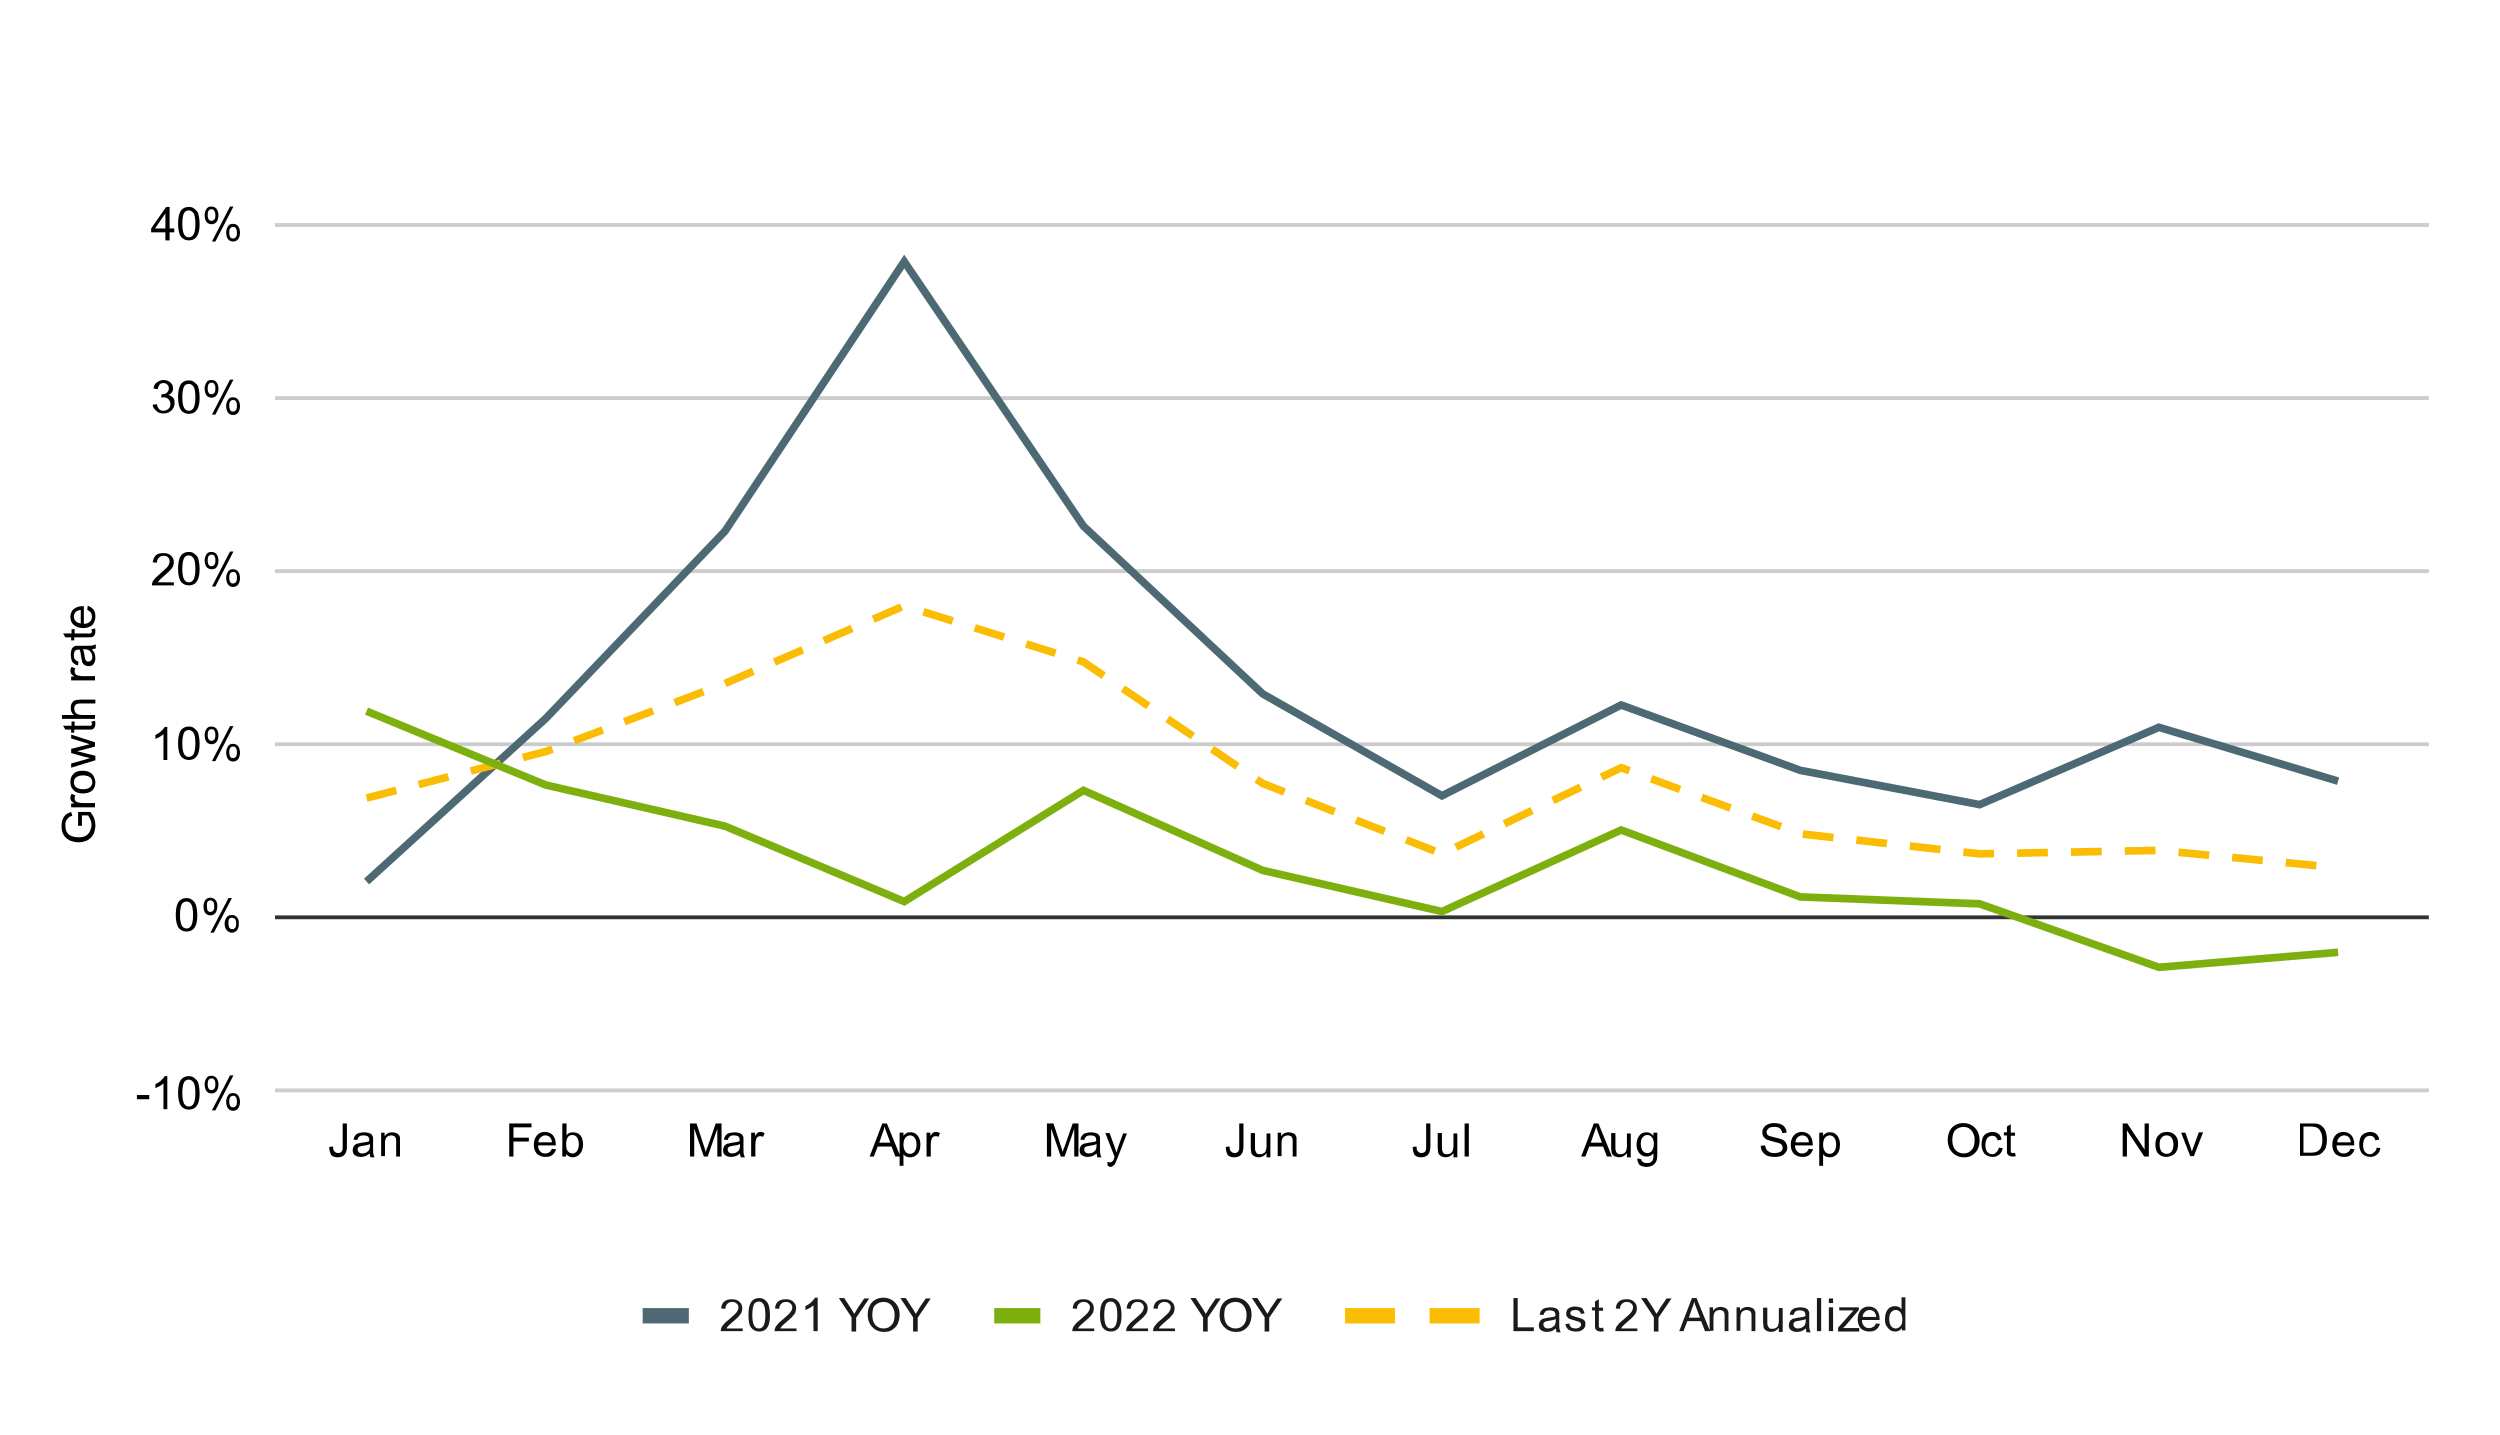 <?xml version="1.0" encoding="UTF-8"?>
<!-- Generator: Adobe Illustrator 27.2.0, SVG Export Plug-In . SVG Version: 6.00 Build 0)  -->
<svg xmlns="http://www.w3.org/2000/svg" xmlns:xlink="http://www.w3.org/1999/xlink" version="1.1" id="Layer_1" x="0px" y="0px" viewBox="0 0 650 373" style="enable-background:new 0 0 650 373;" xml:space="preserve">
<style type="text/css">
	.st0{fill:#FFFFFF;}
	.st1{fill:none;stroke:#CCCCCC;stroke-miterlimit:10;}
	.st2{fill:none;stroke:#333333;stroke-miterlimit:10;}
	
		.st3{clip-path:url(#SVGID_00000087375197878026782710000001030281478612889245_);fill:none;stroke:#4D6974;stroke-width:2;stroke-miterlimit:10;}
	
		.st4{clip-path:url(#SVGID_00000095297400884597354410000008061691753937306784_);fill:none;stroke:#FBBC04;stroke-width:2;stroke-miterlimit:10;stroke-dasharray:8,6;}
	
		.st5{clip-path:url(#SVGID_00000044871205394978087000000002150508026050516637_);fill:none;stroke:#7DB00E;stroke-width:2;stroke-miterlimit:10;}
	.st6{clip-path:url(#SVGID_00000082356276891409884140000014783771621925619601_);fill-opacity:0;}
	.st7{clip-path:url(#SVGID_00000143592050106565688020000010781704282677347734_);fill-opacity:0;}
	.st8{clip-path:url(#SVGID_00000097467499200350221020000001608339085010954118_);fill-opacity:0;}
	.st9{clip-path:url(#SVGID_00000137110853952005488620000009930281343072720270_);fill-opacity:0;}
	.st10{clip-path:url(#SVGID_00000108991912733905447390000005822617979860911503_);fill-opacity:0;}
	.st11{clip-path:url(#SVGID_00000032647582703859169580000012017099103016913840_);fill-opacity:0;}
	.st12{clip-path:url(#SVGID_00000078031487631424565580000002967052067010370444_);fill-opacity:0;}
	.st13{clip-path:url(#SVGID_00000003097884656398028230000001767642327597140400_);fill-opacity:0;}
	.st14{clip-path:url(#SVGID_00000106120309387581114900000003973426249589953152_);fill-opacity:0;}
	.st15{clip-path:url(#SVGID_00000141419646077348754040000003100508402866877102_);fill-opacity:0;}
	.st16{clip-path:url(#SVGID_00000149354952638482527820000017506737876443562148_);fill-opacity:0;}
	.st17{clip-path:url(#SVGID_00000064346755012061595800000011132762538167563174_);fill-opacity:0;}
	.st18{clip-path:url(#SVGID_00000109734667955910382340000008324190439022794663_);fill-opacity:0;}
	.st19{clip-path:url(#SVGID_00000052782864305635567990000017752772368694529711_);fill-opacity:0;}
	.st20{clip-path:url(#SVGID_00000074413392259105845950000005326486104123483796_);fill-opacity:0;}
	.st21{clip-path:url(#SVGID_00000031195886924589440290000012819911674619128995_);fill-opacity:0;}
	.st22{clip-path:url(#SVGID_00000180328436650316160840000014293015478511017383_);fill-opacity:0;}
	.st23{clip-path:url(#SVGID_00000006668794016282328390000017285238309706030261_);fill-opacity:0;}
	.st24{clip-path:url(#SVGID_00000075158983846268879670000017101307585960971422_);fill-opacity:0;}
	.st25{clip-path:url(#SVGID_00000005259379341998510920000014148440206569678266_);fill-opacity:0;}
	.st26{clip-path:url(#SVGID_00000164491999516613203170000007536274370851922597_);fill-opacity:0;}
	.st27{clip-path:url(#SVGID_00000103235520827206460150000015226744397862387090_);fill-opacity:0;}
	.st28{clip-path:url(#SVGID_00000074408479012819693160000007234482301859239871_);fill-opacity:0;}
	.st29{clip-path:url(#SVGID_00000103977388915624675160000007967253622917802418_);fill-opacity:0;}
	.st30{clip-path:url(#SVGID_00000014592627127624572260000010327628049009047724_);fill-opacity:0;}
	.st31{clip-path:url(#SVGID_00000052817453668885317710000016429738751395990922_);fill-opacity:0;}
	.st32{clip-path:url(#SVGID_00000133489396318837932690000001423547278026649011_);fill-opacity:0;}
	.st33{clip-path:url(#SVGID_00000000910022872784565830000013080535932116652218_);fill-opacity:0;}
	.st34{clip-path:url(#SVGID_00000053504101244593463920000004868668704859536810_);fill-opacity:0;}
	.st35{clip-path:url(#SVGID_00000091717624933074826160000004874079507364955524_);fill-opacity:0;}
	.st36{clip-path:url(#SVGID_00000170270575600773073230000001426369878029384080_);fill-opacity:0;}
	.st37{clip-path:url(#SVGID_00000106107999217852712420000004514120544609628085_);fill-opacity:0;}
	.st38{clip-path:url(#SVGID_00000066513512456025423530000009177935301271731625_);fill-opacity:0;}
	.st39{clip-path:url(#SVGID_00000120518215081051828680000007839467438235645582_);fill-opacity:0;}
	.st40{clip-path:url(#SVGID_00000112603139806398217490000002380016967226735491_);fill-opacity:0;}
	.st41{clip-path:url(#SVGID_00000150100444023440704530000010611259381571361931_);fill-opacity:0;}
	.st42{fill:none;stroke:#4D6974;stroke-width:4;stroke-miterlimit:10;}
	.st43{fill:#1A1A1A;}
	.st44{fill:none;stroke:#FBBC04;stroke-width:4;stroke-miterlimit:10;stroke-dasharray:13,9;}
	.st45{fill:none;stroke:#7DB00E;stroke-width:4;stroke-miterlimit:10;}
	.st46{enable-background:new    ;}
</style>
<path class="st0" d="M-0.4,0H650v373H-0.4V0z"></path>
<path class="st1" d="M71.5,283.5h560"></path>
<path class="st2" d="M71.5,238.5h560"></path>
<path class="st1" d="M71.5,193.5h560"></path>
<path class="st1" d="M71.5,148.5h560"></path>
<path class="st1" d="M71.5,103.5h560"></path>
<path class="st1" d="M71.5,58.5h560"></path>
<g>
	<defs>
		<rect id="SVGID_1_" x="72" y="58.2" width="559.4" height="225.4"></rect>
	</defs>
	<clipPath id="SVGID_00000134248786804239449280000004475529643256311195_">
		<use xlink:href="#SVGID_1_" style="overflow:visible;"></use>
	</clipPath>
	
		<path style="clip-path:url(#SVGID_00000134248786804239449280000004475529643256311195_);fill:none;stroke:#4D6974;stroke-width:2;stroke-miterlimit:10;" d="   M95.3,229.2l46.6-42.4l46.6-48.7L235.1,68l46.6,68.8l46.6,43.6l46.6,26.5l46.6-23.6l46.6,17l46.6,8.9l46.6-20.1l46.6,14"></path>
</g>
<g>
	<defs>
		<rect id="SVGID_00000031184181566694494680000011866659774634543265_" x="72" y="58.2" width="559.4" height="225.4"></rect>
	</defs>
	<clipPath id="SVGID_00000135665394184730132450000011414095591747481744_">
		<use xlink:href="#SVGID_00000031184181566694494680000011866659774634543265_" style="overflow:visible;"></use>
	</clipPath>
	
		<path style="clip-path:url(#SVGID_00000135665394184730132450000011414095591747481744_);fill:none;stroke:#FBBC04;stroke-width:2;stroke-miterlimit:10;stroke-dasharray:8,6;" d="   M95.3,207.5l46.6-12.1l46.6-17.7l46.6-20.2l46.6,14.6l46.6,31.6l46.6,18.3l46.6-22.4l46.6,17.2l46.6,5.2l46.6-0.9l46.6,4.5"></path>
</g>
<g>
	<defs>
		<rect id="SVGID_00000059276315251591091310000006096100711668728705_" x="72" y="58.2" width="559.4" height="225.4"></rect>
	</defs>
	<clipPath id="SVGID_00000078761534066547197450000003825410534637251497_">
		<use xlink:href="#SVGID_00000059276315251591091310000006096100711668728705_" style="overflow:visible;"></use>
	</clipPath>
	
		<path style="clip-path:url(#SVGID_00000078761534066547197450000003825410534637251497_);fill:none;stroke:#7DB00E;stroke-width:2;stroke-miterlimit:10;" d="   M95.3,184.9l46.6,19.2l46.6,10.7l46.6,19.6l46.6-28.9l46.6,20.8l46.6,10.7l46.6-21.2l46.6,17.4l46.6,1.8l46.6,16.5l46.6-3.9"></path>
</g>
<g>
	<defs>
		<rect id="SVGID_00000121971398009428081290000007885239943775390088_" x="72" y="58.2" width="559.4" height="225.4"></rect>
	</defs>
	<clipPath id="SVGID_00000119103813799114204520000011186426098764429237_">
		<use xlink:href="#SVGID_00000121971398009428081290000007885239943775390088_" style="overflow:visible;"></use>
	</clipPath>
	<path style="clip-path:url(#SVGID_00000119103813799114204520000011186426098764429237_);fill-opacity:0;" d="M98.3,229.2   c0,1.7-1.3,3-3,3s-3-1.3-3-3c0-1.7,1.3-3,3-3S98.3,227.5,98.3,229.2z"></path>
</g>
<g>
	<defs>
		<rect id="SVGID_00000029015906110327108770000016741335359629288846_" x="72" y="58.2" width="559.4" height="225.4"></rect>
	</defs>
	<clipPath id="SVGID_00000099623967654607270170000006831972099074872988_">
		<use xlink:href="#SVGID_00000029015906110327108770000016741335359629288846_" style="overflow:visible;"></use>
	</clipPath>
	<path style="clip-path:url(#SVGID_00000099623967654607270170000006831972099074872988_);fill-opacity:0;" d="M144.9,186.8   c0,1.7-1.3,3-3,3s-3-1.3-3-3c0-1.7,1.3-3,3-3S144.9,185.1,144.9,186.8z"></path>
</g>
<g>
	<defs>
		<rect id="SVGID_00000135685630835550593750000010123242540598344631_" x="72" y="58.2" width="559.4" height="225.4"></rect>
	</defs>
	<clipPath id="SVGID_00000055692368831423664250000011064795910384895641_">
		<use xlink:href="#SVGID_00000135685630835550593750000010123242540598344631_" style="overflow:visible;"></use>
	</clipPath>
	<path style="clip-path:url(#SVGID_00000055692368831423664250000011064795910384895641_);fill-opacity:0;" d="M191.5,138   c0,1.7-1.3,3-3,3c-1.7,0-3-1.3-3-3s1.3-3,3-3C190.2,135,191.5,136.4,191.5,138z"></path>
</g>
<g>
	<defs>
		<rect id="SVGID_00000098900262068489906620000008391125417346455223_" x="72" y="58.2" width="559.4" height="225.4"></rect>
	</defs>
	<clipPath id="SVGID_00000180327924147572792250000005350008841078251955_">
		<use xlink:href="#SVGID_00000098900262068489906620000008391125417346455223_" style="overflow:visible;"></use>
	</clipPath>
	<path style="clip-path:url(#SVGID_00000180327924147572792250000005350008841078251955_);fill-opacity:0;" d="M238.1,68   c0,1.7-1.3,3-3,3c-1.7,0-3-1.3-3-3s1.3-3,3-3C236.8,65,238.1,66.3,238.1,68z"></path>
</g>
<g>
	<defs>
		<rect id="SVGID_00000042012475042774775150000004506458265474513830_" x="72" y="58.2" width="559.4" height="225.4"></rect>
	</defs>
	<clipPath id="SVGID_00000101079847654909757960000003057131883741153672_">
		<use xlink:href="#SVGID_00000042012475042774775150000004506458265474513830_" style="overflow:visible;"></use>
	</clipPath>
	<path style="clip-path:url(#SVGID_00000101079847654909757960000003057131883741153672_);fill-opacity:0;" d="M284.8,136.8   c0,1.7-1.3,3-3,3s-3-1.3-3-3c0-1.7,1.3-3,3-3S284.8,135.1,284.8,136.8z"></path>
</g>
<g>
	<defs>
		<rect id="SVGID_00000018940804852298989730000011464126063261572490_" x="72" y="58.2" width="559.4" height="225.4"></rect>
	</defs>
	<clipPath id="SVGID_00000003783955723138996430000008363107639968076725_">
		<use xlink:href="#SVGID_00000018940804852298989730000011464126063261572490_" style="overflow:visible;"></use>
	</clipPath>
	<path style="clip-path:url(#SVGID_00000003783955723138996430000008363107639968076725_);fill-opacity:0;" d="M331.4,180.4   c0,1.7-1.3,3-3,3s-3-1.3-3-3c0-1.7,1.3-3,3-3S331.4,178.8,331.4,180.4z"></path>
</g>
<g>
	<defs>
		<rect id="SVGID_00000075135851523738660870000014616308216417865389_" x="72" y="58.2" width="559.4" height="225.4"></rect>
	</defs>
	<clipPath id="SVGID_00000008129020533307434360000009661511322122559661_">
		<use xlink:href="#SVGID_00000075135851523738660870000014616308216417865389_" style="overflow:visible;"></use>
	</clipPath>
	<path style="clip-path:url(#SVGID_00000008129020533307434360000009661511322122559661_);fill-opacity:0;" d="M378,206.9   c0,1.7-1.3,3-3,3s-3-1.3-3-3c0-1.7,1.3-3,3-3S378,205.2,378,206.9z"></path>
</g>
<g>
	<defs>
		<rect id="SVGID_00000127041488318194770010000012537461992758084247_" x="72" y="58.2" width="559.4" height="225.4"></rect>
	</defs>
	<clipPath id="SVGID_00000046328585703415020600000016587694619788782223_">
		<use xlink:href="#SVGID_00000127041488318194770010000012537461992758084247_" style="overflow:visible;"></use>
	</clipPath>
	<path style="clip-path:url(#SVGID_00000046328585703415020600000016587694619788782223_);fill-opacity:0;" d="M424.6,183.3   c0,1.7-1.3,3-3,3c-1.7,0-3-1.3-3-3s1.3-3,3-3C423.3,180.3,424.6,181.6,424.6,183.3z"></path>
</g>
<g>
	<defs>
		<rect id="SVGID_00000018950668682682672900000001414563696771676327_" x="72" y="58.2" width="559.4" height="225.4"></rect>
	</defs>
	<clipPath id="SVGID_00000117643777054032214320000008081048062807199130_">
		<use xlink:href="#SVGID_00000018950668682682672900000001414563696771676327_" style="overflow:visible;"></use>
	</clipPath>
	<path style="clip-path:url(#SVGID_00000117643777054032214320000008081048062807199130_);fill-opacity:0;" d="M471.2,200.3   c0,1.7-1.3,3-3,3c-1.7,0-3-1.3-3-3c0-1.7,1.3-3,3-3C469.9,197.3,471.2,198.7,471.2,200.3z"></path>
</g>
<g>
	<defs>
		<rect id="SVGID_00000035510239773248279500000014665998570698470821_" x="72" y="58.2" width="559.4" height="225.4"></rect>
	</defs>
	<clipPath id="SVGID_00000072981353360304761050000002840793485215513740_">
		<use xlink:href="#SVGID_00000035510239773248279500000014665998570698470821_" style="overflow:visible;"></use>
	</clipPath>
	<path style="clip-path:url(#SVGID_00000072981353360304761050000002840793485215513740_);fill-opacity:0;" d="M517.9,209.2   c0,1.7-1.3,3-3,3s-3-1.3-3-3s1.3-3,3-3S517.9,207.5,517.9,209.2z"></path>
</g>
<g>
	<defs>
		<rect id="SVGID_00000000919049615223520810000012525256844116199841_" x="72" y="58.2" width="559.4" height="225.4"></rect>
	</defs>
	<clipPath id="SVGID_00000113316760139571574810000005018084058216613766_">
		<use xlink:href="#SVGID_00000000919049615223520810000012525256844116199841_" style="overflow:visible;"></use>
	</clipPath>
	<path style="clip-path:url(#SVGID_00000113316760139571574810000005018084058216613766_);fill-opacity:0;" d="M564.5,189.1   c0,1.7-1.3,3-3,3c-1.7,0-3-1.3-3-3s1.3-3,3-3C563.1,186.1,564.5,187.4,564.5,189.1z"></path>
</g>
<g>
	<defs>
		<rect id="SVGID_00000183245587099583236060000004371449105343786165_" x="72" y="58.2" width="559.4" height="225.4"></rect>
	</defs>
	<clipPath id="SVGID_00000109750963841036736030000011309517065381088662_">
		<use xlink:href="#SVGID_00000183245587099583236060000004371449105343786165_" style="overflow:visible;"></use>
	</clipPath>
	<path style="clip-path:url(#SVGID_00000109750963841036736030000011309517065381088662_);fill-opacity:0;" d="M611.1,203.1   c0,1.7-1.3,3-3,3c-1.7,0-3-1.3-3-3c0-1.7,1.3-3,3-3C609.7,200.1,611.1,201.4,611.1,203.1z"></path>
</g>
<g>
	<defs>
		<rect id="SVGID_00000106856353652386879910000001789689074891080854_" x="72" y="58.2" width="559.4" height="225.4"></rect>
	</defs>
	<clipPath id="SVGID_00000090272292345403871670000001030724544414120324_">
		<use xlink:href="#SVGID_00000106856353652386879910000001789689074891080854_" style="overflow:visible;"></use>
	</clipPath>
	<path style="clip-path:url(#SVGID_00000090272292345403871670000001030724544414120324_);fill-opacity:0;" d="M98.3,207.5   c0,1.7-1.3,3-3,3s-3-1.3-3-3c0-1.7,1.3-3,3-3S98.3,205.9,98.3,207.5z"></path>
</g>
<g>
	<defs>
		<rect id="SVGID_00000094611751530008354880000010365805494669175432_" x="72" y="58.2" width="559.4" height="225.4"></rect>
	</defs>
	<clipPath id="SVGID_00000146480958144866031820000002774570323411586950_">
		<use xlink:href="#SVGID_00000094611751530008354880000010365805494669175432_" style="overflow:visible;"></use>
	</clipPath>
	<path style="clip-path:url(#SVGID_00000146480958144866031820000002774570323411586950_);fill-opacity:0;" d="M144.9,195.5   c0,1.7-1.3,3-3,3s-3-1.3-3-3c0-1.7,1.3-3,3-3S144.9,193.8,144.9,195.5z"></path>
</g>
<g>
	<defs>
		<rect id="SVGID_00000151506521491142760550000004830489423249733520_" x="72" y="58.2" width="559.4" height="225.4"></rect>
	</defs>
	<clipPath id="SVGID_00000183929910154979185560000006765713611831391390_">
		<use xlink:href="#SVGID_00000151506521491142760550000004830489423249733520_" style="overflow:visible;"></use>
	</clipPath>
	<path style="clip-path:url(#SVGID_00000183929910154979185560000006765713611831391390_);fill-opacity:0;" d="M191.5,177.8   c0,1.7-1.3,3-3,3c-1.7,0-3-1.3-3-3s1.3-3,3-3C190.2,174.8,191.5,176.1,191.5,177.8z"></path>
</g>
<g>
	<defs>
		<rect id="SVGID_00000108277228717061840080000004705213426026884785_" x="72" y="58.2" width="559.4" height="225.4"></rect>
	</defs>
	<clipPath id="SVGID_00000031887720641378389280000005155156992580601481_">
		<use xlink:href="#SVGID_00000108277228717061840080000004705213426026884785_" style="overflow:visible;"></use>
	</clipPath>
	<path style="clip-path:url(#SVGID_00000031887720641378389280000005155156992580601481_);fill-opacity:0;" d="M238.1,157.6   c0,1.7-1.3,3-3,3c-1.7,0-3-1.3-3-3c0-1.7,1.3-3,3-3C236.8,154.6,238.1,156,238.1,157.6z"></path>
</g>
<g>
	<defs>
		<rect id="SVGID_00000121978228976181386570000001107142690468606140_" x="72" y="58.2" width="559.4" height="225.4"></rect>
	</defs>
	<clipPath id="SVGID_00000083048726353326469700000016916265080552310178_">
		<use xlink:href="#SVGID_00000121978228976181386570000001107142690468606140_" style="overflow:visible;"></use>
	</clipPath>
	<path style="clip-path:url(#SVGID_00000083048726353326469700000016916265080552310178_);fill-opacity:0;" d="M284.8,172.3   c0,1.7-1.3,3-3,3s-3-1.3-3-3c0-1.7,1.3-3,3-3S284.8,170.6,284.8,172.3z"></path>
</g>
<g>
	<defs>
		<rect id="SVGID_00000056401505866177993130000004530403513480672957_" x="72" y="58.2" width="559.4" height="225.4"></rect>
	</defs>
	<clipPath id="SVGID_00000153692519723007003410000005886248584298610351_">
		<use xlink:href="#SVGID_00000056401505866177993130000004530403513480672957_" style="overflow:visible;"></use>
	</clipPath>
	<path style="clip-path:url(#SVGID_00000153692519723007003410000005886248584298610351_);fill-opacity:0;" d="M331.4,203.9   c0,1.7-1.3,3-3,3s-3-1.3-3-3c0-1.7,1.3-3,3-3S331.4,202.2,331.4,203.9z"></path>
</g>
<g>
	<defs>
		<rect id="SVGID_00000111908297719065886580000003414926025114301855_" x="72" y="58.2" width="559.4" height="225.4"></rect>
	</defs>
	<clipPath id="SVGID_00000070106508232850738770000006405991607290627204_">
		<use xlink:href="#SVGID_00000111908297719065886580000003414926025114301855_" style="overflow:visible;"></use>
	</clipPath>
	<path style="clip-path:url(#SVGID_00000070106508232850738770000006405991607290627204_);fill-opacity:0;" d="M378,222.2   c0,1.7-1.3,3-3,3s-3-1.3-3-3c0-1.7,1.3-3,3-3S378,220.5,378,222.2z"></path>
</g>
<g>
	<defs>
		<rect id="SVGID_00000126325358509301862130000017188904239375016839_" x="72" y="58.2" width="559.4" height="225.4"></rect>
	</defs>
	<clipPath id="SVGID_00000168833869492166104920000015352621209636010645_">
		<use xlink:href="#SVGID_00000126325358509301862130000017188904239375016839_" style="overflow:visible;"></use>
	</clipPath>
	<path style="clip-path:url(#SVGID_00000168833869492166104920000015352621209636010645_);fill-opacity:0;" d="M424.6,199.8   c0,1.7-1.3,3-3,3c-1.7,0-3-1.3-3-3c0-1.7,1.3-3,3-3C423.3,196.8,424.6,198.1,424.6,199.8z"></path>
</g>
<g>
	<defs>
		<rect id="SVGID_00000049910052690897394860000012175413993069748648_" x="72" y="58.2" width="559.4" height="225.4"></rect>
	</defs>
	<clipPath id="SVGID_00000160900327823092965190000010959502506473280436_">
		<use xlink:href="#SVGID_00000049910052690897394860000012175413993069748648_" style="overflow:visible;"></use>
	</clipPath>
	<path style="clip-path:url(#SVGID_00000160900327823092965190000010959502506473280436_);fill-opacity:0;" d="M471.2,217   c0,1.7-1.3,3-3,3c-1.7,0-3-1.3-3-3s1.3-3,3-3C469.9,214,471.2,215.4,471.2,217z"></path>
</g>
<g>
	<defs>
		<rect id="SVGID_00000142178326309513682220000001836401251461736871_" x="72" y="58.2" width="559.4" height="225.4"></rect>
	</defs>
	<clipPath id="SVGID_00000044870463825007689830000011643452829750368649_">
		<use xlink:href="#SVGID_00000142178326309513682220000001836401251461736871_" style="overflow:visible;"></use>
	</clipPath>
	<path style="clip-path:url(#SVGID_00000044870463825007689830000011643452829750368649_);fill-opacity:0;" d="M517.9,222.2   c0,1.7-1.3,3-3,3s-3-1.3-3-3c0-1.7,1.3-3,3-3S517.9,220.6,517.9,222.2z"></path>
</g>
<g>
	<defs>
		<rect id="SVGID_00000176001057761383098540000012371505264445663386_" x="72" y="58.2" width="559.4" height="225.4"></rect>
	</defs>
	<clipPath id="SVGID_00000010999152472388557440000008454774029785839498_">
		<use xlink:href="#SVGID_00000176001057761383098540000012371505264445663386_" style="overflow:visible;"></use>
	</clipPath>
	<path style="clip-path:url(#SVGID_00000010999152472388557440000008454774029785839498_);fill-opacity:0;" d="M564.5,221.3   c0,1.7-1.3,3-3,3c-1.7,0-3-1.3-3-3c0-1.7,1.3-3,3-3C563.1,218.3,564.5,219.6,564.5,221.3z"></path>
</g>
<g>
	<defs>
		<rect id="SVGID_00000041281407540286167530000000471102593589309113_" x="72" y="58.2" width="559.4" height="225.4"></rect>
	</defs>
	<clipPath id="SVGID_00000042736581322814663330000005560407308334435734_">
		<use xlink:href="#SVGID_00000041281407540286167530000000471102593589309113_" style="overflow:visible;"></use>
	</clipPath>
	<path style="clip-path:url(#SVGID_00000042736581322814663330000005560407308334435734_);fill-opacity:0;" d="M611.1,225.8   c0,1.7-1.3,3-3,3c-1.7,0-3-1.3-3-3c0-1.7,1.3-3,3-3C609.7,222.8,611.1,224.2,611.1,225.8z"></path>
</g>
<g>
	<defs>
		<rect id="SVGID_00000170995662174920731520000000911081025903613572_" x="72" y="58.2" width="559.4" height="225.4"></rect>
	</defs>
	<clipPath id="SVGID_00000099661712843278899330000003725659315564158393_">
		<use xlink:href="#SVGID_00000170995662174920731520000000911081025903613572_" style="overflow:visible;"></use>
	</clipPath>
	<path style="clip-path:url(#SVGID_00000099661712843278899330000003725659315564158393_);fill-opacity:0;" d="M98.3,184.9   c0,1.7-1.3,3-3,3s-3-1.3-3-3c0-1.7,1.3-3,3-3S98.3,183.2,98.3,184.9z"></path>
</g>
<g>
	<defs>
		<rect id="SVGID_00000011027586981973890090000015385428908299033000_" x="72" y="58.2" width="559.4" height="225.4"></rect>
	</defs>
	<clipPath id="SVGID_00000107551485350647378430000014100588194288632200_">
		<use xlink:href="#SVGID_00000011027586981973890090000015385428908299033000_" style="overflow:visible;"></use>
	</clipPath>
	<path style="clip-path:url(#SVGID_00000107551485350647378430000014100588194288632200_);fill-opacity:0;" d="M144.9,204   c0,1.7-1.3,3-3,3s-3-1.3-3-3c0-1.7,1.3-3,3-3S144.9,202.4,144.9,204z"></path>
</g>
<g>
	<defs>
		<rect id="SVGID_00000096040399116491035920000009723861251907960728_" x="72" y="58.2" width="559.4" height="225.4"></rect>
	</defs>
	<clipPath id="SVGID_00000085929589282771425990000018436524705589211294_">
		<use xlink:href="#SVGID_00000096040399116491035920000009723861251907960728_" style="overflow:visible;"></use>
	</clipPath>
	<path style="clip-path:url(#SVGID_00000085929589282771425990000018436524705589211294_);fill-opacity:0;" d="M191.5,214.7   c0,1.7-1.3,3-3,3c-1.7,0-3-1.3-3-3c0-1.7,1.3-3,3-3C190.2,211.7,191.5,213,191.5,214.7z"></path>
</g>
<g>
	<defs>
		<rect id="SVGID_00000019646463195568059240000000112881521632847252_" x="72" y="58.2" width="559.4" height="225.4"></rect>
	</defs>
	<clipPath id="SVGID_00000147205236990426052040000008472894513679343254_">
		<use xlink:href="#SVGID_00000019646463195568059240000000112881521632847252_" style="overflow:visible;"></use>
	</clipPath>
	<path style="clip-path:url(#SVGID_00000147205236990426052040000008472894513679343254_);fill-opacity:0;" d="M238.1,234.3   c0,1.7-1.3,3-3,3c-1.7,0-3-1.3-3-3c0-1.7,1.3-3,3-3C236.8,231.3,238.1,232.7,238.1,234.3z"></path>
</g>
<g>
	<defs>
		<rect id="SVGID_00000177483313577301014220000000737736059569509765_" x="72" y="58.2" width="559.4" height="225.4"></rect>
	</defs>
	<clipPath id="SVGID_00000103229023769509110890000001784017627092042171_">
		<use xlink:href="#SVGID_00000177483313577301014220000000737736059569509765_" style="overflow:visible;"></use>
	</clipPath>
	<path style="clip-path:url(#SVGID_00000103229023769509110890000001784017627092042171_);fill-opacity:0;" d="M284.8,205.5   c0,1.7-1.3,3-3,3s-3-1.3-3-3c0-1.7,1.3-3,3-3S284.8,203.8,284.8,205.5z"></path>
</g>
<g>
	<defs>
		<rect id="SVGID_00000183247733794668494590000012004894936577916094_" x="72" y="58.2" width="559.4" height="225.4"></rect>
	</defs>
	<clipPath id="SVGID_00000089556554958035293810000017457566043925883274_">
		<use xlink:href="#SVGID_00000183247733794668494590000012004894936577916094_" style="overflow:visible;"></use>
	</clipPath>
	<path style="clip-path:url(#SVGID_00000089556554958035293810000017457566043925883274_);fill-opacity:0;" d="M331.4,226.3   c0,1.7-1.3,3-3,3s-3-1.3-3-3c0-1.7,1.3-3,3-3S331.4,224.6,331.4,226.3z"></path>
</g>
<g>
	<defs>
		<rect id="SVGID_00000134243002125440352700000008451711136111455105_" x="72" y="58.2" width="559.4" height="225.4"></rect>
	</defs>
	<clipPath id="SVGID_00000081626793226259302800000012713107635983447193_">
		<use xlink:href="#SVGID_00000134243002125440352700000008451711136111455105_" style="overflow:visible;"></use>
	</clipPath>
	<path style="clip-path:url(#SVGID_00000081626793226259302800000012713107635983447193_);fill-opacity:0;" d="M378,236.9   c0,1.7-1.3,3-3,3s-3-1.3-3-3c0-1.7,1.3-3,3-3S378,235.3,378,236.9z"></path>
</g>
<g>
	<defs>
		<rect id="SVGID_00000021119069435107304730000002509071709629756062_" x="72" y="58.2" width="559.4" height="225.4"></rect>
	</defs>
	<clipPath id="SVGID_00000141438691536540164290000009746700524823366800_">
		<use xlink:href="#SVGID_00000021119069435107304730000002509071709629756062_" style="overflow:visible;"></use>
	</clipPath>
	<path style="clip-path:url(#SVGID_00000141438691536540164290000009746700524823366800_);fill-opacity:0;" d="M424.6,215.7   c0,1.7-1.3,3-3,3c-1.7,0-3-1.3-3-3c0-1.7,1.3-3,3-3C423.3,212.7,424.6,214.1,424.6,215.7z"></path>
</g>
<g>
	<defs>
		<rect id="SVGID_00000016057590018930558990000000278634841853074056_" x="72" y="58.2" width="559.4" height="225.4"></rect>
	</defs>
	<clipPath id="SVGID_00000065065040297461415950000000346293137703335054_">
		<use xlink:href="#SVGID_00000016057590018930558990000000278634841853074056_" style="overflow:visible;"></use>
	</clipPath>
	<path style="clip-path:url(#SVGID_00000065065040297461415950000000346293137703335054_);fill-opacity:0;" d="M471.2,233.2   c0,1.7-1.3,3-3,3c-1.7,0-3-1.3-3-3c0-1.7,1.3-3,3-3C469.9,230.2,471.2,231.5,471.2,233.2z"></path>
</g>
<g>
	<defs>
		<rect id="SVGID_00000132076000062176729150000008660170356411696779_" x="72" y="58.2" width="559.4" height="225.4"></rect>
	</defs>
	<clipPath id="SVGID_00000176033736608833407010000010515581900635823019_">
		<use xlink:href="#SVGID_00000132076000062176729150000008660170356411696779_" style="overflow:visible;"></use>
	</clipPath>
	<path style="clip-path:url(#SVGID_00000176033736608833407010000010515581900635823019_);fill-opacity:0;" d="M517.9,234.9   c0,1.7-1.3,3-3,3s-3-1.3-3-3c0-1.7,1.3-3,3-3S517.9,233.3,517.9,234.9z"></path>
</g>
<g>
	<defs>
		<rect id="SVGID_00000085930227665235844430000018165696571293478585_" x="72" y="58.2" width="559.4" height="225.4"></rect>
	</defs>
	<clipPath id="SVGID_00000160149867835801362450000000491874036365969830_">
		<use xlink:href="#SVGID_00000085930227665235844430000018165696571293478585_" style="overflow:visible;"></use>
	</clipPath>
	<path style="clip-path:url(#SVGID_00000160149867835801362450000000491874036365969830_);fill-opacity:0;" d="M564.5,251.4   c0,1.7-1.3,3-3,3c-1.7,0-3-1.3-3-3c0-1.7,1.3-3,3-3C563.1,248.4,564.5,249.8,564.5,251.4z"></path>
</g>
<g>
	<defs>
		<rect id="SVGID_00000145762132191910962520000003471866509036597909_" x="72" y="58.2" width="559.4" height="225.4"></rect>
	</defs>
	<clipPath id="SVGID_00000112615846849013009300000002494977939115303050_">
		<use xlink:href="#SVGID_00000145762132191910962520000003471866509036597909_" style="overflow:visible;"></use>
	</clipPath>
	<path style="clip-path:url(#SVGID_00000112615846849013009300000002494977939115303050_);fill-opacity:0;" d="M611.1,247.5   c0,1.7-1.3,3-3,3c-1.7,0-3-1.3-3-3s1.3-3,3-3C609.7,244.5,611.1,245.8,611.1,247.5z"></path>
</g>
<path d="M21.3,214.7h-1l0-3.6h3.2c0.4,0.6,0.8,1.1,1,1.7c0.2,0.6,0.3,1.2,0.3,1.8c0,0.8-0.2,1.6-0.5,2.3c-0.4,0.7-0.9,1.2-1.6,1.6  c-0.7,0.3-1.5,0.5-2.3,0.5s-1.6-0.2-2.3-0.5c-0.7-0.4-1.3-0.9-1.6-1.5c-0.4-0.7-0.5-1.4-0.5-2.3c0-0.6,0.1-1.2,0.3-1.7  s0.5-0.9,0.8-1.2c0.4-0.3,0.8-0.5,1.4-0.7l0.3,1c-0.4,0.1-0.8,0.3-1,0.5c-0.2,0.2-0.4,0.5-0.6,0.8c-0.2,0.4-0.2,0.7-0.2,1.2  c0,0.5,0.1,1,0.2,1.4c0.2,0.4,0.4,0.7,0.6,0.9c0.3,0.2,0.5,0.4,0.9,0.5c0.5,0.2,1.1,0.3,1.7,0.3c0.8,0,1.4-0.1,1.9-0.4  c0.5-0.3,0.9-0.7,1.1-1.2s0.4-1,0.4-1.6c0-0.5-0.1-1-0.3-1.4c-0.2-0.5-0.4-0.8-0.6-1.1h-1.6V214.7z M24.7,209.9h-6.2v-1h0.9  c-0.4-0.2-0.7-0.5-0.9-0.7c-0.1-0.2-0.2-0.4-0.2-0.7c0-0.4,0.1-0.7,0.3-1.1l1,0.4c-0.2,0.3-0.2,0.5-0.2,0.8c0,0.2,0.1,0.5,0.2,0.6  c0.1,0.2,0.3,0.3,0.6,0.4c0.4,0.1,0.8,0.2,1.2,0.2h3.3V209.9z M21.6,206.3c-1.2,0-2-0.3-2.6-1c-0.5-0.5-0.7-1.2-0.7-2  c0-0.9,0.3-1.6,0.8-2.1c0.6-0.6,1.3-0.8,2.3-0.8c0.8,0,1.4,0.1,1.9,0.4c0.5,0.2,0.8,0.6,1.1,1.1c0.2,0.5,0.4,1,0.4,1.5  c0,0.9-0.3,1.6-0.8,2.1C23.5,206,22.6,206.3,21.6,206.3z M21.6,205.2c0.8,0,1.4-0.2,1.8-0.5c0.4-0.4,0.6-0.8,0.6-1.3  c0-0.5-0.2-1-0.6-1.3c-0.4-0.3-1-0.5-1.8-0.5c-0.8,0-1.4,0.2-1.8,0.5c-0.4,0.3-0.6,0.8-0.6,1.3c0,0.5,0.2,1,0.6,1.3  C20.2,205,20.8,205.2,21.6,205.2z M24.7,197.7l-6.2,1.9v-1.1l3.6-1l1.3-0.4c-0.1,0-0.5-0.1-1.3-0.3l-3.6-1v-1.1l3.6-0.9l1.2-0.3  l-1.2-0.4l-3.6-1.1v-1l6.2,2v1.1l-3.7,1l-1,0.2l4.8,1.2V197.7z M23.8,187.6l0.9-0.2c0.1,0.3,0.1,0.6,0.1,0.8c0,0.4-0.1,0.7-0.2,0.9  c-0.1,0.2-0.3,0.4-0.5,0.5c-0.2,0.1-0.6,0.1-1.2,0.1h-3.6v0.8h-0.8v-0.8h-1.5l-0.6-1h2.2v-1.1h0.8v1.1h3.6c0.3,0,0.5,0,0.6,0  c0.1,0,0.2-0.1,0.2-0.2c0.1-0.1,0.1-0.2,0.1-0.4C23.8,187.9,23.8,187.8,23.8,187.6z M24.7,186.9h-8.6v-1h3.1  c-0.6-0.5-0.8-1.1-0.8-1.9c0-0.5,0.1-0.9,0.3-1.2c0.2-0.3,0.4-0.6,0.8-0.7c0.3-0.1,0.8-0.2,1.4-0.2h3.9v1h-3.9  c-0.5,0-0.9,0.1-1.2,0.3c-0.2,0.2-0.4,0.6-0.4,1c0,0.3,0.1,0.6,0.2,0.9c0.2,0.3,0.4,0.5,0.7,0.6c0.3,0.1,0.7,0.2,1.1,0.2h3.4V186.9z   M24.7,176.9h-6.2v-1h0.9c-0.4-0.2-0.7-0.5-0.9-0.7c-0.1-0.2-0.2-0.4-0.2-0.7c0-0.4,0.1-0.7,0.3-1.1l1,0.4c-0.2,0.3-0.2,0.5-0.2,0.8  c0,0.2,0.1,0.5,0.2,0.6c0.1,0.2,0.3,0.3,0.6,0.4c0.4,0.1,0.8,0.2,1.2,0.2h3.3V176.9z M23.9,168.8c0.3,0.4,0.6,0.8,0.7,1.1  c0.1,0.4,0.2,0.7,0.2,1.2c0,0.7-0.2,1.2-0.5,1.6c-0.3,0.4-0.8,0.5-1.3,0.5c-0.3,0-0.6-0.1-0.8-0.2c-0.3-0.1-0.5-0.3-0.6-0.5  c-0.2-0.2-0.3-0.5-0.3-0.8c-0.1-0.2-0.1-0.5-0.2-0.9c-0.1-0.8-0.2-1.5-0.4-1.9c-0.1,0-0.2,0-0.3,0c-0.4,0-0.7,0.1-0.9,0.3  c-0.2,0.3-0.3,0.7-0.3,1.2c0,0.5,0.1,0.9,0.3,1.1c0.2,0.2,0.5,0.4,0.9,0.5l-0.1,1c-0.4-0.1-0.8-0.2-1.1-0.5  c-0.3-0.2-0.5-0.5-0.6-0.9c-0.1-0.4-0.2-0.9-0.2-1.4s0.1-1,0.2-1.3c0.1-0.3,0.3-0.6,0.5-0.7s0.4-0.3,0.7-0.3c0.2,0,0.5,0,1,0h1.4  c1,0,1.6,0,1.9-0.1c0.3-0.1,0.5-0.1,0.8-0.3v1.1C24.5,168.7,24.2,168.8,23.9,168.8z M21.6,168.9c0.2,0.4,0.3,1,0.4,1.7  c0.1,0.4,0.1,0.7,0.2,0.9c0.1,0.2,0.2,0.3,0.3,0.4c0.1,0.1,0.3,0.1,0.5,0.1c0.3,0,0.5-0.1,0.7-0.3c0.2-0.2,0.3-0.5,0.3-0.9  s-0.1-0.8-0.3-1.1c-0.2-0.3-0.4-0.6-0.7-0.7c-0.2-0.1-0.6-0.2-1-0.2H21.6z M23.8,163.6l0.9-0.2c0.1,0.3,0.1,0.6,0.1,0.8  c0,0.4-0.1,0.7-0.2,0.9c-0.1,0.2-0.3,0.4-0.5,0.5c-0.2,0.1-0.6,0.1-1.2,0.1h-3.6v0.8h-0.8v-0.8h-1.5l-0.6-1h2.2v-1.1h0.8v1.1h3.6  c0.3,0,0.5,0,0.6,0c0.1,0,0.2-0.1,0.2-0.2c0.1-0.1,0.1-0.2,0.1-0.4C23.8,163.9,23.8,163.8,23.8,163.6z M22.7,158.6l0.1-1.1  c0.6,0.2,1.1,0.5,1.5,1c0.4,0.5,0.5,1.1,0.5,1.8c0,0.9-0.3,1.6-0.8,2.2c-0.6,0.5-1.3,0.8-2.4,0.8c-1,0-1.8-0.3-2.4-0.8  c-0.6-0.5-0.9-1.2-0.9-2.1c0-0.8,0.3-1.5,0.8-2c0.6-0.5,1.4-0.8,2.4-0.8c0.1,0,0.2,0,0.3,0v4.6c0.7,0,1.2-0.2,1.6-0.6  c0.4-0.3,0.5-0.8,0.5-1.3c0-0.4-0.1-0.7-0.3-1C23.5,159,23.1,158.8,22.7,158.6z M21,162.1v-3.5c-0.5,0-0.9,0.2-1.2,0.4  c-0.4,0.3-0.6,0.8-0.6,1.3c0,0.5,0.2,0.9,0.5,1.2C20,161.9,20.5,162,21,162.1z"></path>
<path d="M85.6,298.2l1-0.1c0,0.7,0.1,1.1,0.4,1.3c0.2,0.2,0.5,0.4,0.9,0.4c0.3,0,0.5-0.1,0.7-0.2c0.2-0.1,0.3-0.3,0.4-0.5  c0.1-0.2,0.1-0.6,0.1-1.1v-5.9h1.1v5.9c0,0.7-0.1,1.3-0.3,1.7c-0.2,0.4-0.4,0.7-0.8,0.9c-0.4,0.2-0.8,0.3-1.3,0.3  c-0.8,0-1.3-0.2-1.7-0.6C85.8,299.7,85.6,299.1,85.6,298.2z M96.1,299.9c-0.4,0.3-0.8,0.6-1.1,0.7c-0.4,0.1-0.7,0.2-1.2,0.2  c-0.7,0-1.2-0.2-1.6-0.5c-0.4-0.3-0.5-0.8-0.5-1.3c0-0.3,0.1-0.6,0.2-0.8c0.1-0.3,0.3-0.5,0.5-0.6c0.2-0.2,0.5-0.3,0.8-0.3  c0.2-0.1,0.5-0.1,0.9-0.2c0.8-0.1,1.5-0.2,1.9-0.4c0-0.1,0-0.2,0-0.3c0-0.4-0.1-0.7-0.3-0.9c-0.3-0.2-0.7-0.3-1.2-0.3  c-0.5,0-0.9,0.1-1.1,0.3c-0.2,0.2-0.4,0.5-0.5,0.9l-1-0.1c0.1-0.4,0.2-0.8,0.5-1.1c0.2-0.3,0.5-0.5,0.9-0.6c0.4-0.1,0.9-0.2,1.4-0.2  s1,0.1,1.3,0.2s0.6,0.3,0.7,0.5s0.3,0.4,0.3,0.7c0,0.2,0,0.5,0,1v1.4c0,1,0,1.6,0.1,1.9c0.1,0.3,0.1,0.5,0.3,0.8h-1.1  C96.2,300.4,96.2,300.2,96.1,299.9z M96.1,297.5c-0.4,0.2-1,0.3-1.7,0.4c-0.4,0.1-0.7,0.1-0.9,0.2c-0.2,0.1-0.3,0.2-0.4,0.3  c-0.1,0.1-0.1,0.3-0.1,0.5c0,0.3,0.1,0.5,0.3,0.7c0.2,0.2,0.5,0.3,0.9,0.3s0.8-0.1,1.1-0.3c0.3-0.2,0.6-0.4,0.7-0.7  c0.1-0.2,0.2-0.6,0.2-1V297.5z M99.1,300.7v-6.2h0.9v0.9c0.5-0.7,1.1-1,2-1c0.4,0,0.7,0.1,1,0.2c0.3,0.1,0.6,0.3,0.7,0.5  c0.2,0.2,0.3,0.5,0.3,0.8c0,0.2,0,0.5,0,1v3.8h-1v-3.8c0-0.4,0-0.8-0.1-1c-0.1-0.2-0.2-0.4-0.4-0.5c-0.2-0.1-0.5-0.2-0.7-0.2  c-0.4,0-0.8,0.1-1.2,0.4c-0.3,0.3-0.5,0.8-0.5,1.6v3.4H99.1z"></path>
<path d="M132.4,300.7v-8.6h5.8v1h-4.7v2.7h4v1h-4v3.9H132.4z M143.5,298.7l1.1,0.1c-0.2,0.6-0.5,1.1-1,1.5c-0.5,0.4-1.1,0.5-1.8,0.5  c-0.9,0-1.6-0.3-2.2-0.8c-0.5-0.6-0.8-1.3-0.8-2.4c0-1,0.3-1.8,0.8-2.4c0.5-0.6,1.2-0.9,2.1-0.9c0.8,0,1.5,0.3,2,0.8  c0.5,0.6,0.8,1.4,0.8,2.4c0,0.1,0,0.2,0,0.3h-4.6c0,0.7,0.2,1.2,0.6,1.6c0.3,0.4,0.8,0.5,1.3,0.5c0.4,0,0.7-0.1,1-0.3  C143.1,299.4,143.3,299.1,143.5,298.7z M140,297h3.5c0-0.5-0.2-0.9-0.4-1.2c-0.3-0.4-0.8-0.6-1.3-0.6c-0.5,0-0.9,0.2-1.2,0.5  C140.2,296,140,296.4,140,297z M147.2,300.7h-1v-8.6h1.1v3.1c0.4-0.6,1-0.8,1.7-0.8c0.4,0,0.7,0.1,1.1,0.2c0.3,0.1,0.6,0.4,0.8,0.6  c0.2,0.3,0.4,0.6,0.5,1c0.1,0.4,0.2,0.8,0.2,1.3c0,1.1-0.3,1.9-0.8,2.5c-0.5,0.6-1.2,0.9-1.9,0.9c-0.7,0-1.3-0.3-1.7-0.9V300.7z   M147.2,297.5c0,0.7,0.1,1.3,0.3,1.6c0.3,0.5,0.8,0.8,1.3,0.8c0.5,0,0.9-0.2,1.2-0.6c0.3-0.4,0.5-1,0.5-1.8c0-0.8-0.2-1.4-0.5-1.8  c-0.3-0.4-0.7-0.6-1.2-0.6c-0.5,0-0.9,0.2-1.2,0.6C147.3,296.2,147.2,296.8,147.2,297.5z"></path>
<path d="M179.4,300.7v-8.6h1.7l2,6.1c0.2,0.6,0.3,1,0.4,1.3c0.1-0.3,0.2-0.8,0.5-1.4l2.1-6h1.5v8.6h-1.1v-7.2l-2.5,7.2h-1l-2.5-7.3  v7.3H179.4z M192.4,299.9c-0.4,0.3-0.8,0.6-1.1,0.7c-0.4,0.1-0.7,0.2-1.2,0.2c-0.7,0-1.2-0.2-1.6-0.5c-0.4-0.3-0.5-0.8-0.5-1.3  c0-0.3,0.1-0.6,0.2-0.8c0.1-0.3,0.3-0.5,0.5-0.6c0.2-0.2,0.5-0.3,0.8-0.3c0.2-0.1,0.5-0.1,0.9-0.2c0.8-0.1,1.5-0.2,1.9-0.4  c0-0.1,0-0.2,0-0.3c0-0.4-0.1-0.7-0.3-0.9c-0.3-0.2-0.7-0.3-1.2-0.3c-0.5,0-0.9,0.1-1.1,0.3c-0.2,0.2-0.4,0.5-0.5,0.9l-1-0.1  c0.1-0.4,0.2-0.8,0.5-1.1c0.2-0.3,0.5-0.5,0.9-0.6c0.4-0.1,0.9-0.2,1.4-0.2s1,0.1,1.3,0.2c0.3,0.1,0.6,0.3,0.7,0.5s0.3,0.4,0.3,0.7  c0,0.2,0,0.5,0,1v1.4c0,1,0,1.6,0.1,1.9c0.1,0.3,0.1,0.5,0.3,0.8h-1.1C192.5,300.4,192.4,300.2,192.4,299.9z M192.3,297.5  c-0.4,0.2-1,0.3-1.7,0.4c-0.4,0.1-0.7,0.1-0.9,0.2c-0.2,0.1-0.3,0.2-0.4,0.3c-0.1,0.1-0.1,0.3-0.1,0.5c0,0.3,0.1,0.5,0.3,0.7  c0.2,0.2,0.5,0.3,0.9,0.3s0.8-0.1,1.1-0.3c0.3-0.2,0.6-0.4,0.7-0.7c0.1-0.2,0.2-0.6,0.2-1V297.5z M195.3,300.7v-6.2h1v0.9  c0.2-0.4,0.5-0.7,0.7-0.9c0.2-0.1,0.4-0.2,0.7-0.2c0.4,0,0.7,0.1,1.1,0.3l-0.4,1c-0.3-0.2-0.5-0.2-0.8-0.2c-0.2,0-0.5,0.1-0.6,0.2  c-0.2,0.1-0.3,0.3-0.4,0.6c-0.1,0.4-0.2,0.8-0.2,1.2v3.3H195.3z"></path>
<path d="M226.1,300.7l3.3-8.6h1.2l3.5,8.6h-1.3l-1-2.6h-3.6l-1,2.6H226.1z M228.6,297.1h2.9l-0.9-2.4c-0.3-0.7-0.5-1.3-0.6-1.8  c-0.1,0.6-0.3,1.1-0.5,1.6L228.6,297.1z M233.9,303.1v-8.6h1v0.8c0.2-0.3,0.5-0.5,0.8-0.7c0.3-0.2,0.6-0.2,1-0.2  c0.5,0,1,0.1,1.4,0.4c0.4,0.3,0.7,0.7,0.9,1.2c0.2,0.5,0.3,1,0.3,1.6c0,0.6-0.1,1.2-0.3,1.7c-0.2,0.5-0.5,0.9-1,1.2  c-0.4,0.3-0.9,0.4-1.4,0.4c-0.4,0-0.7-0.1-1-0.2c-0.3-0.2-0.5-0.3-0.7-0.6v3H233.9z M234.9,297.6c0,0.8,0.2,1.4,0.5,1.8  c0.3,0.4,0.7,0.6,1.2,0.6c0.5,0,0.9-0.2,1.2-0.6c0.3-0.4,0.5-1,0.5-1.8c0-0.8-0.2-1.4-0.5-1.8c-0.3-0.4-0.7-0.6-1.2-0.6  c-0.4,0-0.8,0.2-1.2,0.6C235.1,296.2,234.9,296.8,234.9,297.6z M240.9,300.7v-6.2h1v0.9c0.2-0.4,0.5-0.7,0.7-0.9  c0.2-0.1,0.4-0.2,0.7-0.2c0.4,0,0.7,0.1,1.1,0.3l-0.4,1c-0.3-0.2-0.5-0.2-0.8-0.2c-0.2,0-0.5,0.1-0.6,0.2c-0.2,0.1-0.3,0.3-0.4,0.6  c-0.1,0.4-0.2,0.8-0.2,1.2v3.3H240.9z"></path>
<path d="M272.2,300.7v-8.6h1.7l2,6.1c0.2,0.6,0.3,1,0.4,1.3c0.1-0.3,0.2-0.8,0.5-1.4l2.1-6h1.5v8.6h-1.1v-7.2l-2.5,7.2h-1l-2.5-7.3  v7.3H272.2z M285.1,299.9c-0.4,0.3-0.8,0.6-1.1,0.7c-0.4,0.1-0.7,0.2-1.2,0.2c-0.7,0-1.2-0.2-1.6-0.5c-0.4-0.3-0.5-0.8-0.5-1.3  c0-0.3,0.1-0.6,0.2-0.8c0.1-0.3,0.3-0.5,0.5-0.6c0.2-0.2,0.5-0.3,0.8-0.3c0.2-0.1,0.5-0.1,0.9-0.2c0.8-0.1,1.5-0.2,1.9-0.4  c0-0.1,0-0.2,0-0.3c0-0.4-0.1-0.7-0.3-0.9c-0.3-0.2-0.7-0.3-1.2-0.3c-0.5,0-0.9,0.1-1.1,0.3c-0.2,0.2-0.4,0.5-0.5,0.9l-1-0.1  c0.1-0.4,0.2-0.8,0.5-1.1c0.2-0.3,0.5-0.5,0.9-0.6c0.4-0.1,0.9-0.2,1.4-0.2s1,0.1,1.3,0.2s0.6,0.3,0.7,0.5s0.3,0.4,0.3,0.7  c0,0.2,0,0.5,0,1v1.4c0,1,0,1.6,0.1,1.9c0.1,0.3,0.1,0.5,0.3,0.8h-1.1C285.2,300.4,285.2,300.2,285.1,299.9z M285,297.5  c-0.4,0.2-1,0.3-1.7,0.4c-0.4,0.1-0.7,0.1-0.9,0.2c-0.2,0.1-0.3,0.2-0.4,0.3c-0.1,0.1-0.1,0.3-0.1,0.5c0,0.3,0.1,0.5,0.3,0.7  c0.2,0.2,0.5,0.3,0.9,0.3s0.8-0.1,1.1-0.3c0.3-0.2,0.6-0.4,0.7-0.7c0.1-0.2,0.2-0.6,0.2-1V297.5z M288,303.1l-0.1-1  c0.2,0.1,0.4,0.1,0.6,0.1c0.2,0,0.4,0,0.5-0.1c0.1-0.1,0.3-0.2,0.4-0.3c0.1-0.1,0.2-0.4,0.3-0.8c0-0.1,0-0.1,0.1-0.2l-2.4-6.2h1.1  l1.3,3.6c0.2,0.5,0.3,0.9,0.5,1.5c0.1-0.5,0.3-1,0.4-1.4l1.3-3.6h1l-2.4,6.3c-0.3,0.7-0.5,1.1-0.6,1.4c-0.2,0.4-0.4,0.6-0.7,0.8  c-0.2,0.2-0.5,0.2-0.9,0.2C288.5,303.2,288.3,303.2,288,303.1z"></path>
<path d="M318.7,298.2l1-0.1c0,0.7,0.1,1.1,0.4,1.3c0.2,0.2,0.5,0.4,0.9,0.4c0.3,0,0.5-0.1,0.7-0.2c0.2-0.1,0.3-0.3,0.4-0.5  c0.1-0.2,0.1-0.6,0.1-1.1v-5.9h1.1v5.9c0,0.7-0.1,1.3-0.3,1.7c-0.2,0.4-0.4,0.7-0.8,0.9c-0.4,0.2-0.8,0.3-1.3,0.3  c-0.8,0-1.3-0.2-1.7-0.6C318.9,299.7,318.7,299.1,318.7,298.2z M329.3,300.7v-0.9c-0.5,0.7-1.2,1.1-2,1.1c-0.4,0-0.7-0.1-1-0.2  c-0.3-0.1-0.5-0.3-0.7-0.5c-0.2-0.2-0.3-0.5-0.3-0.8c0-0.2-0.1-0.5-0.1-1v-3.8h1.1v3.5c0,0.5,0,0.9,0.1,1.1c0.1,0.3,0.2,0.5,0.4,0.7  c0.2,0.2,0.5,0.2,0.8,0.2c0.3,0,0.6-0.1,0.9-0.2c0.3-0.2,0.5-0.4,0.6-0.7c0.1-0.3,0.2-0.7,0.2-1.2v-3.3h1v6.2H329.3z M332.2,300.7  v-6.2h0.9v0.9c0.5-0.7,1.1-1,2-1c0.4,0,0.7,0.1,1,0.2c0.3,0.1,0.6,0.3,0.7,0.5s0.3,0.5,0.3,0.8c0,0.2,0,0.5,0,1v3.8h-1v-3.8  c0-0.4,0-0.8-0.1-1c-0.1-0.2-0.2-0.4-0.4-0.5c-0.2-0.1-0.5-0.2-0.7-0.2c-0.4,0-0.8,0.1-1.2,0.4c-0.3,0.3-0.5,0.8-0.5,1.6v3.4H332.2z  "></path>
<path d="M367.3,298.2l1-0.1c0,0.7,0.1,1.1,0.4,1.3c0.2,0.2,0.5,0.4,0.9,0.4c0.3,0,0.5-0.1,0.7-0.2c0.2-0.1,0.3-0.3,0.4-0.5  c0.1-0.2,0.1-0.6,0.1-1.1v-5.9h1.1v5.9c0,0.7-0.1,1.3-0.3,1.7c-0.2,0.4-0.4,0.7-0.8,0.9c-0.4,0.2-0.8,0.3-1.3,0.3  c-0.8,0-1.3-0.2-1.7-0.6C367.5,299.7,367.3,299.1,367.3,298.2z M377.9,300.7v-0.9c-0.5,0.7-1.2,1.1-2,1.1c-0.4,0-0.7-0.1-1-0.2  c-0.3-0.1-0.5-0.3-0.7-0.5c-0.2-0.2-0.3-0.5-0.3-0.8c0-0.2-0.1-0.5-0.1-1v-3.8h1.1v3.5c0,0.5,0,0.9,0.1,1.1c0.1,0.3,0.2,0.5,0.4,0.7  c0.2,0.2,0.5,0.2,0.8,0.2c0.3,0,0.6-0.1,0.9-0.2c0.3-0.2,0.5-0.4,0.6-0.7c0.1-0.3,0.2-0.7,0.2-1.2v-3.3h1v6.2H377.9z M380.8,300.7  v-8.6h1.1v8.6H380.8z"></path>
<path d="M411.1,300.7l3.3-8.6h1.2l3.5,8.6h-1.3l-1-2.6h-3.6l-1,2.6H411.1z M413.6,297.1h2.9l-0.9-2.4c-0.3-0.7-0.5-1.3-0.6-1.8  c-0.1,0.6-0.3,1.1-0.5,1.6L413.6,297.1z M423,300.7v-0.9c-0.5,0.7-1.2,1.1-2,1.1c-0.4,0-0.7-0.1-1-0.2c-0.3-0.1-0.5-0.3-0.7-0.5  c-0.2-0.2-0.3-0.5-0.3-0.8c0-0.2-0.1-0.5-0.1-1v-3.8h1.1v3.5c0,0.5,0,0.9,0.1,1.1c0.1,0.3,0.2,0.5,0.4,0.7c0.2,0.2,0.5,0.2,0.8,0.2  c0.3,0,0.6-0.1,0.9-0.2c0.3-0.2,0.5-0.4,0.6-0.7c0.1-0.3,0.2-0.7,0.2-1.2v-3.3h1v6.2H423z M425.7,301.2l1,0.2c0,0.3,0.2,0.5,0.4,0.7  c0.3,0.2,0.6,0.3,1.1,0.3c0.5,0,0.9-0.1,1.1-0.3c0.3-0.2,0.5-0.5,0.5-0.8c0.1-0.2,0.1-0.7,0.1-1.4c-0.5,0.5-1,0.8-1.7,0.8  c-0.9,0-1.5-0.3-2-0.9c-0.5-0.6-0.7-1.4-0.7-2.2c0-0.6,0.1-1.1,0.3-1.6c0.2-0.5,0.5-0.9,0.9-1.2c0.4-0.3,0.9-0.4,1.4-0.4  c0.7,0,1.3,0.3,1.8,0.9v-0.8h1v5.4c0,1-0.1,1.7-0.3,2.1s-0.5,0.7-0.9,1c-0.4,0.2-1,0.4-1.6,0.4c-0.7,0-1.3-0.2-1.8-0.5  C425.9,302.4,425.7,301.9,425.7,301.2z M426.6,297.4c0,0.8,0.2,1.4,0.5,1.8s0.7,0.6,1.2,0.6s0.9-0.2,1.2-0.6c0.3-0.4,0.5-1,0.5-1.8  c0-0.8-0.2-1.3-0.5-1.7c-0.3-0.4-0.7-0.6-1.2-0.6c-0.5,0-0.9,0.2-1.2,0.6C426.7,296.1,426.6,296.7,426.6,297.4z"></path>
<path d="M457.8,297.9l1.1-0.1c0.1,0.4,0.2,0.8,0.4,1.1c0.2,0.3,0.5,0.5,0.9,0.7c0.4,0.2,0.8,0.2,1.3,0.2c0.4,0,0.8-0.1,1.1-0.2  c0.3-0.1,0.6-0.3,0.7-0.5c0.2-0.2,0.2-0.5,0.2-0.7c0-0.3-0.1-0.5-0.2-0.7c-0.2-0.2-0.4-0.4-0.8-0.5c-0.2-0.1-0.8-0.2-1.5-0.4  c-0.8-0.2-1.3-0.4-1.6-0.5c-0.4-0.2-0.7-0.5-0.9-0.8c-0.2-0.3-0.3-0.7-0.3-1.1c0-0.4,0.1-0.8,0.4-1.2c0.2-0.4,0.6-0.7,1.1-0.9  c0.5-0.2,1-0.3,1.6-0.3c0.6,0,1.2,0.1,1.7,0.3c0.5,0.2,0.9,0.5,1.1,0.9c0.3,0.4,0.4,0.8,0.4,1.3l-1.1,0.1c-0.1-0.5-0.3-0.9-0.6-1.2  c-0.3-0.3-0.8-0.4-1.5-0.4c-0.7,0-1.2,0.1-1.5,0.4s-0.5,0.6-0.5,0.9c0,0.3,0.1,0.6,0.3,0.8c0.2,0.2,0.8,0.4,1.7,0.6  c0.9,0.2,1.6,0.4,1.9,0.5c0.5,0.2,0.9,0.5,1.1,0.9c0.2,0.3,0.4,0.8,0.4,1.2c0,0.5-0.1,0.9-0.4,1.3c-0.3,0.4-0.6,0.7-1.1,0.9  c-0.5,0.2-1,0.3-1.7,0.3c-0.8,0-1.4-0.1-2-0.3c-0.5-0.2-0.9-0.6-1.2-1C457.9,299,457.8,298.5,457.8,297.9z M470.3,298.7l1.1,0.1  c-0.2,0.6-0.5,1.1-1,1.5c-0.5,0.4-1.1,0.5-1.8,0.5c-0.9,0-1.6-0.3-2.2-0.8c-0.5-0.6-0.8-1.3-0.8-2.4c0-1,0.3-1.8,0.8-2.4  c0.5-0.6,1.2-0.9,2.1-0.9c0.8,0,1.5,0.3,2,0.8c0.5,0.6,0.8,1.4,0.8,2.4c0,0.1,0,0.2,0,0.3h-4.6c0,0.7,0.2,1.2,0.6,1.6  c0.3,0.4,0.8,0.5,1.3,0.5c0.4,0,0.7-0.1,1-0.3C469.9,299.4,470.1,299.1,470.3,298.7z M466.8,297h3.5c0-0.5-0.2-0.9-0.4-1.2  c-0.3-0.4-0.8-0.6-1.3-0.6c-0.5,0-0.9,0.2-1.2,0.5C467,296,466.9,296.4,466.8,297z M473,303.1v-8.6h1v0.8c0.2-0.3,0.5-0.5,0.8-0.7  c0.3-0.2,0.6-0.2,1-0.2c0.5,0,1,0.1,1.4,0.4c0.4,0.3,0.7,0.7,0.9,1.2c0.2,0.5,0.3,1,0.3,1.6c0,0.6-0.1,1.2-0.3,1.7  c-0.2,0.5-0.5,0.9-1,1.2c-0.4,0.3-0.9,0.4-1.4,0.4c-0.4,0-0.7-0.1-1-0.2c-0.3-0.2-0.5-0.3-0.7-0.6v3H473z M474,297.6  c0,0.8,0.2,1.4,0.5,1.8c0.3,0.4,0.7,0.6,1.2,0.6c0.5,0,0.9-0.2,1.2-0.6c0.3-0.4,0.5-1,0.5-1.8c0-0.8-0.2-1.4-0.5-1.8  c-0.3-0.4-0.7-0.6-1.2-0.6c-0.4,0-0.8,0.2-1.2,0.6C474.2,296.2,474,296.8,474,297.6z"></path>
<path d="M506.4,296.5c0-1.4,0.4-2.5,1.1-3.3c0.8-0.8,1.8-1.2,3-1.2c0.8,0,1.5,0.2,2.2,0.6c0.6,0.4,1.1,0.9,1.5,1.6  c0.3,0.7,0.5,1.4,0.5,2.3c0,0.9-0.2,1.6-0.5,2.3s-0.9,1.2-1.5,1.6c-0.6,0.4-1.3,0.5-2.1,0.5c-0.8,0-1.5-0.2-2.2-0.6  c-0.6-0.4-1.1-0.9-1.5-1.6C506.6,298,506.4,297.2,506.4,296.5z M507.6,296.5c0,1,0.3,1.9,0.8,2.5c0.6,0.6,1.3,0.9,2.1,0.9  c0.9,0,1.6-0.3,2.1-0.9c0.6-0.6,0.8-1.5,0.8-2.6c0-0.7-0.1-1.3-0.4-1.8c-0.2-0.5-0.6-0.9-1-1.2c-0.5-0.3-1-0.4-1.5-0.4  c-0.8,0-1.5,0.3-2.1,0.8C507.9,294.3,507.6,295.2,507.6,296.5z M519.7,298.4l1,0.1c-0.1,0.7-0.4,1.3-0.9,1.7s-1,0.6-1.7,0.6  c-0.9,0-1.5-0.3-2.1-0.8c-0.5-0.6-0.8-1.4-0.8-2.4c0-0.7,0.1-1.2,0.3-1.8c0.2-0.5,0.6-0.9,1-1.1c0.5-0.2,1-0.4,1.5-0.4  c0.7,0,1.2,0.2,1.6,0.5c0.4,0.3,0.7,0.8,0.8,1.5l-1,0.2c-0.1-0.4-0.3-0.7-0.5-0.9c-0.2-0.2-0.6-0.3-0.9-0.3c-0.5,0-1,0.2-1.3,0.6  c-0.3,0.4-0.5,1-0.5,1.8c0,0.8,0.2,1.5,0.5,1.8s0.7,0.6,1.2,0.6c0.4,0,0.8-0.1,1-0.4C519.4,299.3,519.6,298.9,519.7,298.4z   M523.9,299.7l0.2,0.9c-0.3,0.1-0.6,0.1-0.8,0.1c-0.4,0-0.7-0.1-0.9-0.2c-0.2-0.1-0.4-0.3-0.5-0.5c-0.1-0.2-0.1-0.6-0.1-1.2v-3.6  h-0.8v-0.8h0.8v-1.5l1-0.6v2.2h1.1v0.8h-1.1v3.6c0,0.3,0,0.5,0,0.6c0,0.1,0.1,0.2,0.2,0.2c0.1,0.1,0.2,0.1,0.4,0.1  C523.6,299.8,523.8,299.8,523.9,299.7z"></path>
<path d="M551.9,300.7v-8.6h1.2l4.5,6.8v-6.8h1.1v8.6h-1.2l-4.5-6.8v6.8H551.9z M560.4,297.6c0-1.2,0.3-2,1-2.6  c0.5-0.5,1.2-0.7,2-0.7c0.9,0,1.6,0.3,2.1,0.8c0.6,0.6,0.8,1.3,0.8,2.3c0,0.8-0.1,1.4-0.4,1.9c-0.2,0.5-0.6,0.8-1.1,1.1  c-0.5,0.2-1,0.4-1.5,0.4c-0.9,0-1.6-0.3-2.1-0.8C560.6,299.4,560.4,298.6,560.4,297.6z M561.5,297.6c0,0.8,0.2,1.4,0.5,1.8  c0.4,0.4,0.8,0.6,1.3,0.6c0.5,0,1-0.2,1.3-0.6c0.3-0.4,0.5-1,0.5-1.8c0-0.8-0.2-1.4-0.5-1.8c-0.3-0.4-0.8-0.6-1.3-0.6  s-1,0.2-1.3,0.6C561.6,296.2,561.5,296.8,561.5,297.6z M569.5,300.7l-2.4-6.2h1.1l1.3,3.7c0.1,0.4,0.3,0.8,0.4,1.2  c0.1-0.3,0.2-0.7,0.4-1.2l1.4-3.8h1.1l-2.4,6.2H569.5z"></path>
<path d="M598,300.7v-8.6h3c0.7,0,1.2,0,1.5,0.1c0.5,0.1,0.9,0.3,1.2,0.6c0.5,0.4,0.8,0.9,1,1.5c0.2,0.6,0.3,1.3,0.3,2  c0,0.7-0.1,1.2-0.2,1.7c-0.1,0.5-0.3,0.9-0.6,1.2c-0.2,0.3-0.5,0.6-0.8,0.8c-0.3,0.2-0.6,0.3-1,0.4c-0.4,0.1-0.9,0.1-1.4,0.1H598z   M599.1,299.7h1.8c0.6,0,1-0.1,1.3-0.2c0.3-0.1,0.6-0.3,0.8-0.5c0.3-0.3,0.5-0.6,0.6-1.1c0.2-0.5,0.2-1,0.2-1.7  c0-0.9-0.2-1.6-0.5-2.1c-0.3-0.5-0.6-0.8-1.1-1c-0.3-0.1-0.8-0.2-1.5-0.2h-1.8V299.7z M611.1,298.7l1.1,0.1c-0.2,0.6-0.5,1.1-1,1.5  c-0.5,0.4-1.1,0.5-1.8,0.5c-0.9,0-1.6-0.3-2.2-0.8c-0.5-0.6-0.8-1.3-0.8-2.4c0-1,0.3-1.8,0.8-2.4c0.5-0.6,1.2-0.9,2.1-0.9  c0.8,0,1.5,0.3,2,0.8c0.5,0.6,0.8,1.4,0.8,2.4c0,0.1,0,0.2,0,0.3h-4.6c0,0.7,0.2,1.2,0.6,1.6c0.3,0.4,0.8,0.5,1.3,0.5  c0.4,0,0.7-0.1,1-0.3C610.8,299.4,611,299.1,611.1,298.7z M607.7,297h3.5c0-0.5-0.2-0.9-0.4-1.2c-0.3-0.4-0.8-0.6-1.3-0.6  c-0.5,0-0.9,0.2-1.2,0.5C607.9,296,607.7,296.4,607.7,297z M617.9,298.4l1,0.1c-0.1,0.7-0.4,1.3-0.9,1.7s-1,0.6-1.7,0.6  c-0.9,0-1.5-0.3-2.1-0.8c-0.5-0.6-0.8-1.4-0.8-2.4c0-0.7,0.1-1.2,0.3-1.8c0.2-0.5,0.6-0.9,1-1.1c0.5-0.2,1-0.4,1.5-0.4  c0.7,0,1.2,0.2,1.6,0.5c0.4,0.3,0.7,0.8,0.8,1.5l-1,0.2c-0.1-0.4-0.3-0.7-0.5-0.9c-0.2-0.2-0.6-0.3-0.9-0.3c-0.5,0-1,0.2-1.3,0.6  c-0.3,0.4-0.5,1-0.5,1.8c0,0.8,0.2,1.5,0.5,1.8s0.7,0.6,1.2,0.6c0.4,0,0.8-0.1,1-0.4C617.7,299.3,617.9,298.9,617.9,298.4z"></path>
<path class="st42" d="M167.1,342.1h12"></path>
<path class="st43" d="M193.1,345.1v1h-5.7c0-0.2,0-0.5,0.1-0.7c0.1-0.4,0.4-0.8,0.7-1.1c0.3-0.4,0.8-0.8,1.4-1.3  c0.9-0.8,1.6-1.4,1.9-1.8c0.3-0.4,0.5-0.9,0.5-1.3c0-0.4-0.2-0.8-0.5-1c-0.3-0.3-0.7-0.4-1.2-0.4c-0.5,0-0.9,0.2-1.2,0.5  s-0.5,0.7-0.5,1.3l-1.1-0.1c0.1-0.8,0.3-1.4,0.8-1.8c0.5-0.4,1.1-0.6,2-0.6s1.5,0.2,2,0.7s0.7,1,0.7,1.7c0,0.3-0.1,0.7-0.2,1  c-0.1,0.3-0.4,0.7-0.7,1c-0.3,0.4-0.9,0.9-1.6,1.5c-0.6,0.5-1,0.9-1.2,1.1c-0.2,0.2-0.3,0.4-0.4,0.6H193.1z M194.6,341.9  c0-1,0.1-1.8,0.3-2.5c0.2-0.6,0.5-1.1,0.9-1.4c0.4-0.3,0.9-0.5,1.6-0.5c0.5,0,0.9,0.1,1.2,0.3c0.4,0.2,0.6,0.5,0.9,0.8  c0.2,0.3,0.4,0.8,0.5,1.3s0.2,1.2,0.2,2c0,1-0.1,1.8-0.3,2.4c-0.2,0.6-0.5,1.1-0.9,1.4c-0.4,0.3-0.9,0.5-1.6,0.5  c-0.8,0-1.5-0.3-2-0.9C194.8,344.7,194.6,343.5,194.6,341.9z M195.6,341.9c0,1.4,0.2,2.3,0.5,2.8s0.7,0.7,1.2,0.7  c0.5,0,0.9-0.2,1.2-0.7c0.3-0.5,0.5-1.4,0.5-2.8c0-1.4-0.2-2.4-0.5-2.8c-0.3-0.5-0.7-0.7-1.2-0.7c-0.5,0-0.9,0.2-1.2,0.6  C195.8,339.5,195.6,340.5,195.6,341.9z M207.1,345.1v1h-5.7c0-0.2,0-0.5,0.1-0.7c0.1-0.4,0.4-0.8,0.7-1.1c0.3-0.4,0.8-0.8,1.4-1.3  c0.9-0.8,1.6-1.4,1.9-1.8c0.3-0.4,0.5-0.9,0.5-1.3c0-0.4-0.2-0.8-0.5-1c-0.3-0.3-0.7-0.4-1.2-0.4c-0.5,0-0.9,0.2-1.2,0.5  s-0.5,0.7-0.5,1.3l-1.1-0.1c0.1-0.8,0.3-1.4,0.8-1.8c0.5-0.4,1.1-0.6,2-0.6s1.5,0.2,2,0.7s0.7,1,0.7,1.7c0,0.3-0.1,0.7-0.2,1  c-0.1,0.3-0.4,0.7-0.7,1c-0.3,0.4-0.9,0.9-1.6,1.5c-0.6,0.5-1,0.9-1.2,1.1c-0.2,0.2-0.3,0.4-0.4,0.6H207.1z M212.5,346.1h-1v-6.7  c-0.3,0.2-0.6,0.5-1,0.7c-0.4,0.2-0.8,0.4-1.1,0.5v-1c0.6-0.3,1.1-0.6,1.5-1c0.4-0.4,0.8-0.8,1-1.2h0.7V346.1z M221.4,346.1v-3.6  l-3.3-5h1.4l1.7,2.6c0.3,0.5,0.6,1,0.9,1.5c0.3-0.4,0.6-1,0.9-1.5l1.7-2.5h1.3l-3.4,5v3.6H221.4z M225.6,341.9  c0-1.4,0.4-2.5,1.1-3.3c0.8-0.8,1.8-1.2,3-1.2c0.8,0,1.5,0.2,2.2,0.6c0.6,0.4,1.1,0.9,1.5,1.6s0.5,1.4,0.5,2.3s-0.2,1.6-0.5,2.3  s-0.9,1.2-1.5,1.6c-0.6,0.4-1.3,0.5-2.1,0.5c-0.8,0-1.5-0.2-2.2-0.6c-0.6-0.4-1.1-0.9-1.5-1.6C225.8,343.4,225.6,342.7,225.6,341.9z   M226.8,342c0,1,0.3,1.9,0.8,2.5c0.6,0.6,1.3,0.9,2.1,0.9c0.9,0,1.6-0.3,2.1-0.9c0.6-0.6,0.8-1.5,0.8-2.6c0-0.7-0.1-1.3-0.4-1.8  c-0.2-0.5-0.6-0.9-1-1.2c-0.5-0.3-1-0.4-1.5-0.4c-0.8,0-1.5,0.3-2.1,0.8S226.8,340.7,226.8,342z M237.4,346.1v-3.6l-3.3-5h1.4  l1.7,2.6c0.3,0.5,0.6,1,0.9,1.5c0.3-0.4,0.6-1,0.9-1.5l1.7-2.5h1.3l-3.4,5v3.6H237.4z"></path>
<g>
	<path class="st44" d="M349.7,342.1h35"></path>
	<path class="st43" d="M393.5,346.1v-8.6h1.1v7.6h4.2v1H393.5z M404.5,345.4c-0.4,0.3-0.8,0.6-1.1,0.7c-0.4,0.1-0.7,0.2-1.2,0.2   c-0.7,0-1.2-0.2-1.6-0.5s-0.5-0.8-0.5-1.3c0-0.3,0.1-0.6,0.2-0.8c0.1-0.3,0.3-0.5,0.5-0.6c0.2-0.2,0.5-0.3,0.8-0.3   c0.2-0.1,0.5-0.1,0.9-0.2c0.8-0.1,1.5-0.2,1.9-0.4c0-0.1,0-0.2,0-0.3c0-0.4-0.1-0.7-0.3-0.9c-0.3-0.2-0.7-0.3-1.2-0.3   c-0.5,0-0.9,0.1-1.1,0.3c-0.2,0.2-0.4,0.5-0.5,0.9l-1-0.1c0.1-0.4,0.2-0.8,0.5-1.1s0.5-0.5,0.9-0.6s0.9-0.2,1.4-0.2s1,0.1,1.3,0.2   s0.6,0.3,0.7,0.5s0.3,0.4,0.3,0.7c0,0.2,0,0.5,0,1v1.4c0,1,0,1.6,0.1,1.9c0.1,0.3,0.1,0.5,0.3,0.8h-1.1   C404.6,345.9,404.6,345.7,404.5,345.4z M404.4,343c-0.4,0.2-1,0.3-1.7,0.4c-0.4,0.1-0.7,0.1-0.9,0.2c-0.2,0.1-0.3,0.2-0.4,0.3   c-0.1,0.1-0.1,0.3-0.1,0.5c0,0.3,0.1,0.5,0.3,0.7c0.2,0.2,0.5,0.3,0.9,0.3s0.8-0.1,1.1-0.3c0.3-0.2,0.6-0.4,0.7-0.7   c0.1-0.2,0.2-0.6,0.2-1V343z M407,344.3l1-0.2c0.1,0.4,0.2,0.7,0.5,1c0.3,0.2,0.7,0.3,1.1,0.3c0.5,0,0.8-0.1,1.1-0.3   c0.2-0.2,0.4-0.4,0.4-0.7c0-0.2-0.1-0.4-0.3-0.6c-0.1-0.1-0.5-0.2-1.1-0.4c-0.8-0.2-1.3-0.4-1.6-0.5c-0.3-0.1-0.5-0.3-0.7-0.6   s-0.2-0.5-0.2-0.8c0-0.3,0.1-0.5,0.2-0.8s0.3-0.4,0.5-0.6c0.2-0.1,0.4-0.2,0.7-0.3s0.6-0.1,0.9-0.1c0.5,0,0.9,0.1,1.3,0.2   c0.4,0.1,0.7,0.3,0.8,0.6s0.3,0.6,0.4,1l-1,0.1c0-0.3-0.2-0.6-0.4-0.7c-0.2-0.2-0.5-0.3-1-0.3c-0.5,0-0.8,0.1-1,0.2   c-0.2,0.2-0.3,0.3-0.3,0.6c0,0.1,0,0.3,0.1,0.4c0.1,0.1,0.2,0.2,0.4,0.3c0.1,0,0.4,0.1,0.9,0.3c0.8,0.2,1.3,0.4,1.6,0.5   s0.5,0.3,0.7,0.5s0.2,0.5,0.2,0.9c0,0.4-0.1,0.7-0.3,1c-0.2,0.3-0.5,0.5-0.9,0.7c-0.4,0.2-0.8,0.2-1.3,0.2c-0.8,0-1.4-0.2-1.9-0.5   C407.4,345.4,407.1,344.9,407,344.3z M416.8,345.2l0.2,0.9c-0.3,0.1-0.6,0.1-0.8,0.1c-0.4,0-0.7-0.1-0.9-0.2   c-0.2-0.1-0.4-0.3-0.5-0.5c-0.1-0.2-0.1-0.6-0.1-1.2v-3.6h-0.8v-0.8h0.8v-1.5l1-0.6v2.2h1.1v0.8h-1.1v3.6c0,0.3,0,0.5,0,0.6   c0,0.1,0.1,0.2,0.2,0.2s0.2,0.1,0.4,0.1C416.4,345.2,416.6,345.2,416.8,345.2z M425.7,345.1v1H420c0-0.2,0-0.5,0.1-0.7   c0.1-0.4,0.4-0.8,0.7-1.1c0.3-0.4,0.8-0.8,1.4-1.3c0.9-0.8,1.6-1.4,1.9-1.8c0.3-0.4,0.5-0.9,0.5-1.3c0-0.4-0.2-0.8-0.5-1   c-0.3-0.3-0.7-0.4-1.2-0.4c-0.5,0-0.9,0.2-1.2,0.5s-0.5,0.7-0.5,1.3l-1.1-0.1c0.1-0.8,0.3-1.4,0.8-1.8c0.5-0.4,1.1-0.6,2-0.6   s1.5,0.2,2,0.7s0.7,1,0.7,1.7c0,0.3-0.1,0.7-0.2,1c-0.1,0.3-0.4,0.7-0.7,1c-0.3,0.4-0.9,0.9-1.6,1.5c-0.6,0.5-1,0.9-1.2,1.1   c-0.2,0.2-0.3,0.4-0.4,0.6H425.7z M430,346.1v-3.6l-3.3-5h1.4l1.7,2.6c0.3,0.5,0.6,1,0.9,1.5c0.3-0.4,0.6-1,0.9-1.5l1.7-2.5h1.3   l-3.4,5v3.6H430z M436.6,346.1l3.3-8.6h1.2l3.5,8.6h-1.3l-1-2.6h-3.6l-1,2.6H436.6z M439.1,342.6h2.9l-0.9-2.4   c-0.3-0.7-0.5-1.3-0.6-1.8c-0.1,0.6-0.3,1.1-0.5,1.6L439.1,342.6z M444.5,346.1v-6.2h0.9v0.9c0.5-0.7,1.1-1,2-1   c0.4,0,0.7,0.1,1,0.2c0.3,0.1,0.6,0.3,0.7,0.5s0.3,0.5,0.3,0.8c0,0.2,0,0.5,0,1v3.8h-1v-3.8c0-0.4,0-0.8-0.1-1s-0.2-0.4-0.4-0.5   c-0.2-0.1-0.5-0.2-0.7-0.2c-0.4,0-0.8,0.1-1.2,0.4c-0.3,0.3-0.5,0.8-0.5,1.6v3.4H444.5z M451.5,346.1v-6.2h0.9v0.9   c0.5-0.7,1.1-1,2-1c0.4,0,0.7,0.1,1,0.2c0.3,0.1,0.6,0.3,0.7,0.5s0.3,0.5,0.3,0.8c0,0.2,0,0.5,0,1v3.8h-1v-3.8c0-0.4,0-0.8-0.1-1   s-0.2-0.4-0.4-0.5c-0.2-0.1-0.5-0.2-0.7-0.2c-0.4,0-0.8,0.1-1.2,0.4c-0.3,0.3-0.5,0.8-0.5,1.6v3.4H451.5z M462.5,346.1v-0.9   c-0.5,0.7-1.2,1.1-2,1.1c-0.4,0-0.7-0.1-1-0.2c-0.3-0.1-0.5-0.3-0.7-0.5c-0.2-0.2-0.3-0.5-0.3-0.8c0-0.2-0.1-0.5-0.1-1v-3.8h1.1   v3.5c0,0.5,0,0.9,0.1,1.1c0.1,0.3,0.2,0.5,0.4,0.7c0.2,0.2,0.5,0.2,0.8,0.2c0.3,0,0.6-0.1,0.9-0.2c0.3-0.2,0.5-0.4,0.6-0.7   c0.1-0.3,0.2-0.7,0.2-1.2v-3.3h1v6.2H462.5z M469.5,345.4c-0.4,0.3-0.8,0.6-1.1,0.7c-0.4,0.1-0.7,0.2-1.2,0.2   c-0.7,0-1.2-0.2-1.6-0.5s-0.5-0.8-0.5-1.3c0-0.3,0.1-0.6,0.2-0.8c0.1-0.3,0.3-0.5,0.5-0.6c0.2-0.2,0.5-0.3,0.8-0.3   c0.2-0.1,0.5-0.1,0.9-0.2c0.8-0.1,1.5-0.2,1.9-0.4c0-0.1,0-0.2,0-0.3c0-0.4-0.1-0.7-0.3-0.9c-0.3-0.2-0.7-0.3-1.2-0.3   c-0.5,0-0.9,0.1-1.1,0.3c-0.2,0.2-0.4,0.5-0.5,0.9l-1-0.1c0.1-0.4,0.2-0.8,0.5-1.1s0.5-0.5,0.9-0.6s0.9-0.2,1.4-0.2s1,0.1,1.3,0.2   s0.6,0.3,0.7,0.5s0.3,0.4,0.3,0.7c0,0.2,0,0.5,0,1v1.4c0,1,0,1.6,0.1,1.9c0.1,0.3,0.1,0.5,0.3,0.8h-1.1   C469.6,345.9,469.6,345.7,469.5,345.4z M469.4,343c-0.4,0.2-1,0.3-1.7,0.4c-0.4,0.1-0.7,0.1-0.9,0.2c-0.2,0.1-0.3,0.2-0.4,0.3   c-0.1,0.1-0.1,0.3-0.1,0.5c0,0.3,0.1,0.5,0.3,0.7c0.2,0.2,0.5,0.3,0.9,0.3s0.8-0.1,1.1-0.3c0.3-0.2,0.6-0.4,0.7-0.7   c0.1-0.2,0.2-0.6,0.2-1V343z M472.4,346.1v-8.6h1.1v8.6H472.4z M475.5,338.8v-1.2h1.1v1.2H475.5z M475.5,346.1v-6.2h1.1v6.2H475.5z    M477.9,346.1v-0.9l4-4.5c-0.5,0-0.9,0-1.2,0h-2.5v-0.8h5.1v0.7l-3.4,4l-0.7,0.7c0.5,0,0.9,0,1.3,0h2.9v0.9H477.9z M487.7,344.1   l1.1,0.1c-0.2,0.6-0.5,1.1-1,1.5s-1.1,0.5-1.8,0.5c-0.9,0-1.6-0.3-2.2-0.8c-0.5-0.6-0.8-1.3-0.8-2.4c0-1,0.3-1.8,0.8-2.4   c0.5-0.6,1.2-0.9,2.1-0.9c0.8,0,1.5,0.3,2,0.8c0.5,0.6,0.8,1.4,0.8,2.4c0,0.1,0,0.2,0,0.3h-4.6c0,0.7,0.2,1.2,0.6,1.6   c0.3,0.4,0.8,0.5,1.3,0.5c0.4,0,0.7-0.1,1-0.3C487.3,344.9,487.6,344.6,487.7,344.1z M484.3,342.4h3.5c0-0.5-0.2-0.9-0.4-1.2   c-0.3-0.4-0.8-0.6-1.3-0.6c-0.5,0-0.9,0.2-1.2,0.5C484.5,341.4,484.3,341.9,484.3,342.4z M494.5,346.1v-0.8c-0.4,0.6-1,0.9-1.7,0.9   c-0.5,0-1-0.1-1.4-0.4c-0.4-0.3-0.7-0.7-1-1.2s-0.3-1.1-0.3-1.7c0-0.6,0.1-1.2,0.3-1.7s0.5-0.9,0.9-1.2c0.4-0.3,0.9-0.4,1.4-0.4   c0.4,0,0.7,0.1,1,0.2s0.5,0.4,0.7,0.6v-3.1h1v8.6H494.5z M491.2,343c0,0.8,0.2,1.4,0.5,1.8c0.3,0.4,0.7,0.6,1.2,0.6   s0.8-0.2,1.2-0.6s0.5-0.9,0.5-1.7c0-0.9-0.2-1.5-0.5-1.9c-0.3-0.4-0.7-0.6-1.2-0.6c-0.5,0-0.9,0.2-1.2,0.6   C491.3,341.6,491.2,342.2,491.2,343z"></path>
</g>
<g>
	<path class="st45" d="M258.5,342.1h12"></path>
	<path class="st43" d="M284.5,345.1v1h-5.7c0-0.2,0-0.5,0.1-0.7c0.1-0.4,0.4-0.8,0.7-1.1c0.3-0.4,0.8-0.8,1.4-1.3   c0.9-0.8,1.6-1.4,1.9-1.8c0.3-0.4,0.5-0.9,0.5-1.3c0-0.4-0.2-0.8-0.5-1c-0.3-0.3-0.7-0.4-1.2-0.4c-0.5,0-0.9,0.2-1.2,0.5   s-0.5,0.7-0.5,1.3l-1.1-0.1c0.1-0.8,0.3-1.4,0.8-1.8c0.5-0.4,1.1-0.6,2-0.6s1.5,0.2,2,0.7s0.7,1,0.7,1.7c0,0.3-0.1,0.7-0.2,1   c-0.1,0.3-0.4,0.7-0.7,1c-0.3,0.4-0.9,0.9-1.6,1.5c-0.6,0.5-1,0.9-1.2,1.1c-0.2,0.2-0.3,0.4-0.4,0.6H284.5z M286,341.9   c0-1,0.1-1.8,0.3-2.5c0.2-0.6,0.5-1.1,0.9-1.4c0.4-0.3,0.9-0.5,1.6-0.5c0.5,0,0.9,0.1,1.2,0.3c0.4,0.2,0.6,0.5,0.9,0.8   c0.2,0.3,0.4,0.8,0.5,1.3s0.2,1.2,0.2,2c0,1-0.1,1.8-0.3,2.4c-0.2,0.6-0.5,1.1-0.9,1.4c-0.4,0.3-0.9,0.5-1.6,0.5   c-0.8,0-1.5-0.3-2-0.9C286.3,344.7,286,343.5,286,341.9z M287.1,341.9c0,1.4,0.2,2.3,0.5,2.8s0.7,0.7,1.2,0.7   c0.5,0,0.9-0.2,1.2-0.7c0.3-0.5,0.5-1.4,0.5-2.8c0-1.4-0.2-2.4-0.5-2.8c-0.3-0.5-0.7-0.7-1.2-0.7c-0.5,0-0.9,0.2-1.2,0.6   C287.3,339.5,287.1,340.5,287.1,341.9z M298.5,345.1v1h-5.7c0-0.2,0-0.5,0.1-0.7c0.1-0.4,0.4-0.8,0.7-1.1c0.3-0.4,0.8-0.8,1.4-1.3   c0.9-0.8,1.6-1.4,1.9-1.8c0.3-0.4,0.5-0.9,0.5-1.3c0-0.4-0.2-0.8-0.5-1c-0.3-0.3-0.7-0.4-1.2-0.4c-0.5,0-0.9,0.2-1.2,0.5   s-0.5,0.7-0.5,1.3l-1.1-0.1c0.1-0.8,0.3-1.4,0.8-1.8c0.5-0.4,1.1-0.6,2-0.6s1.5,0.2,2,0.7s0.7,1,0.7,1.7c0,0.3-0.1,0.7-0.2,1   c-0.1,0.3-0.4,0.7-0.7,1c-0.3,0.4-0.9,0.9-1.6,1.5c-0.6,0.5-1,0.9-1.2,1.1c-0.2,0.2-0.3,0.4-0.4,0.6H298.5z M305.5,345.1v1h-5.7   c0-0.2,0-0.5,0.1-0.7c0.1-0.4,0.4-0.8,0.7-1.1c0.3-0.4,0.8-0.8,1.4-1.3c0.9-0.8,1.6-1.4,1.9-1.8c0.3-0.4,0.5-0.9,0.5-1.3   c0-0.4-0.2-0.8-0.5-1c-0.3-0.3-0.7-0.4-1.2-0.4c-0.5,0-0.9,0.2-1.2,0.5s-0.5,0.7-0.5,1.3l-1.1-0.1c0.1-0.8,0.3-1.4,0.8-1.8   c0.5-0.4,1.1-0.6,2-0.6s1.5,0.2,2,0.7s0.7,1,0.7,1.7c0,0.3-0.1,0.7-0.2,1c-0.1,0.3-0.4,0.7-0.7,1c-0.3,0.4-0.9,0.9-1.6,1.5   c-0.6,0.5-1,0.9-1.2,1.1c-0.2,0.2-0.3,0.4-0.4,0.6H305.5z M312.8,346.1v-3.6l-3.3-5h1.4l1.7,2.6c0.3,0.5,0.6,1,0.9,1.5   c0.3-0.4,0.6-1,0.9-1.5l1.7-2.5h1.3l-3.4,5v3.6H312.8z M317.1,341.9c0-1.4,0.4-2.5,1.1-3.3c0.8-0.8,1.8-1.2,3-1.2   c0.8,0,1.5,0.2,2.2,0.6c0.6,0.4,1.1,0.9,1.5,1.6s0.5,1.4,0.5,2.3s-0.2,1.6-0.5,2.3s-0.9,1.2-1.5,1.6c-0.6,0.4-1.3,0.5-2.1,0.5   c-0.8,0-1.5-0.2-2.2-0.6c-0.6-0.4-1.1-0.9-1.5-1.6C317.2,343.4,317.1,342.7,317.1,341.9z M318.3,342c0,1,0.3,1.9,0.8,2.5   c0.6,0.6,1.3,0.9,2.1,0.9c0.9,0,1.6-0.3,2.1-0.9c0.6-0.6,0.8-1.5,0.8-2.6c0-0.7-0.1-1.3-0.4-1.8c-0.2-0.5-0.6-0.9-1-1.2   c-0.5-0.3-1-0.4-1.5-0.4c-0.8,0-1.5,0.3-2.1,0.8S318.3,340.7,318.3,342z M328.8,346.1v-3.6l-3.3-5h1.4l1.7,2.6   c0.3,0.5,0.6,1,0.9,1.5c0.3-0.4,0.6-1,0.9-1.5l1.7-2.5h1.3l-3.4,5v3.6H328.8z"></path>
</g>
<path d="M45.7,237.9c0-1,0.1-1.8,0.3-2.5c0.2-0.6,0.5-1.1,0.9-1.4c0.4-0.3,0.9-0.5,1.6-0.5c0.5,0,0.9,0.1,1.2,0.3  c0.4,0.2,0.6,0.5,0.9,0.8c0.2,0.3,0.4,0.8,0.5,1.3s0.2,1.2,0.2,2c0,1-0.1,1.8-0.3,2.4c-0.2,0.6-0.5,1.1-0.9,1.4  c-0.4,0.3-0.9,0.5-1.6,0.5c-0.8,0-1.5-0.3-2-0.9C46,240.7,45.7,239.5,45.7,237.9z M46.8,237.9c0,1.4,0.2,2.3,0.5,2.8  s0.7,0.7,1.2,0.7s0.9-0.2,1.2-0.7s0.5-1.4,0.5-2.8c0-1.4-0.2-2.4-0.5-2.8c-0.3-0.5-0.7-0.7-1.2-0.7s-0.9,0.2-1.2,0.6  C47,235.5,46.8,236.5,46.8,237.9z M52.9,235.6c0-0.6,0.2-1.1,0.5-1.6c0.3-0.4,0.8-0.6,1.3-0.6s1,0.2,1.3,0.6  c0.4,0.4,0.5,0.9,0.5,1.7c0,0.7-0.2,1.3-0.5,1.7c-0.4,0.4-0.8,0.6-1.3,0.6s-1-0.2-1.3-0.6S52.9,236.4,52.9,235.6z M54.7,234.1  c-0.3,0-0.5,0.1-0.7,0.3s-0.2,0.6-0.2,1.2c0,0.6,0.1,0.9,0.2,1.2c0.2,0.2,0.4,0.3,0.7,0.3s0.5-0.1,0.7-0.3s0.3-0.6,0.3-1.2  c0-0.6-0.1-1-0.3-1.2S55,234.1,54.7,234.1z M54.7,242.5l4.7-9h0.9l-4.7,9H54.7z M58.4,240.1c0-0.6,0.2-1.1,0.5-1.6  c0.3-0.4,0.8-0.6,1.4-0.6c0.5,0,1,0.2,1.3,0.6c0.4,0.4,0.5,0.9,0.5,1.7c0,0.7-0.2,1.3-0.5,1.7c-0.4,0.4-0.8,0.6-1.3,0.6  s-0.9-0.2-1.3-0.6C58.6,241.5,58.4,240.9,58.4,240.1z M60.3,238.6c-0.3,0-0.5,0.1-0.7,0.3s-0.2,0.6-0.2,1.2c0,0.5,0.1,0.9,0.3,1.2  c0.2,0.2,0.4,0.3,0.7,0.3s0.5-0.1,0.7-0.3s0.3-0.6,0.3-1.2c0-0.6-0.1-0.9-0.3-1.2C60.8,238.8,60.6,238.6,60.3,238.6z"></path>
<g class="st46">
	<path d="M43,62.5v-2.1h-3.7v-1l3.9-5.6h0.9v5.6h1.2v1h-1.2v2.1H43z M43,59.4v-3.9l-2.7,3.9H43z"></path>
	<path d="M46.3,58.2c0-1,0.1-1.8,0.3-2.5s0.5-1.1,0.9-1.4s0.9-0.5,1.6-0.5c0.5,0,0.9,0.1,1.2,0.3s0.6,0.5,0.9,0.8s0.4,0.8,0.5,1.3   s0.2,1.2,0.2,2c0,1-0.1,1.8-0.3,2.4s-0.5,1.1-0.9,1.4s-0.9,0.5-1.6,0.5c-0.8,0-1.5-0.3-2-0.9C46.6,61,46.3,59.8,46.3,58.2z    M47.4,58.2c0,1.4,0.2,2.3,0.5,2.8s0.7,0.7,1.2,0.7s0.9-0.2,1.2-0.7s0.5-1.4,0.5-2.8c0-1.4-0.2-2.4-0.5-2.8s-0.7-0.7-1.2-0.7   c-0.5,0-0.9,0.2-1.2,0.6C47.6,55.8,47.4,56.8,47.4,58.2z"></path>
	<path d="M53.2,55.9c0-0.6,0.2-1.1,0.5-1.6s0.8-0.6,1.3-0.6c0.5,0,1,0.2,1.3,0.6s0.5,1,0.5,1.7c0,0.7-0.2,1.3-0.5,1.7   s-0.8,0.6-1.3,0.6c-0.5,0-1-0.2-1.3-0.6S53.2,56.7,53.2,55.9z M55,54.4c-0.3,0-0.5,0.1-0.7,0.3s-0.3,0.6-0.3,1.2   c0,0.6,0.1,0.9,0.3,1.2s0.4,0.3,0.7,0.3c0.3,0,0.5-0.1,0.7-0.3S56,56.6,56,56c0-0.6-0.1-0.9-0.3-1.2S55.3,54.4,55,54.4z M55.1,62.8   l4.7-9.1h0.9l-4.7,9.1H55.1z M58.8,60.4c0-0.6,0.2-1.1,0.5-1.6s0.8-0.6,1.3-0.6c0.5,0,1,0.2,1.3,0.6s0.5,1,0.5,1.7   c0,0.7-0.2,1.3-0.5,1.7s-0.8,0.6-1.3,0.6c-0.5,0-1-0.2-1.3-0.6S58.8,61.2,58.8,60.4z M60.6,59c-0.3,0-0.5,0.1-0.7,0.3   s-0.3,0.6-0.3,1.2c0,0.5,0.1,0.9,0.3,1.2s0.4,0.3,0.7,0.3c0.3,0,0.5-0.1,0.7-0.3s0.3-0.6,0.3-1.2c0-0.6-0.1-0.9-0.3-1.2   S60.9,59,60.6,59z"></path>
</g>
<g class="st46">
	<path d="M39.7,105.2l1.1-0.1c0.1,0.6,0.3,1,0.6,1.3s0.6,0.4,1.1,0.4c0.5,0,0.9-0.2,1.3-0.5s0.5-0.8,0.5-1.3c0-0.5-0.2-0.9-0.5-1.2   s-0.7-0.5-1.2-0.5c-0.2,0-0.4,0-0.7,0.1l0.1-0.9c0.1,0,0.1,0,0.2,0c0.4,0,0.9-0.1,1.2-0.4s0.5-0.6,0.5-1.1c0-0.4-0.1-0.7-0.4-1   s-0.6-0.4-1-0.4c-0.4,0-0.8,0.1-1,0.4s-0.4,0.6-0.5,1.2l-1.1-0.2c0.1-0.7,0.4-1.3,0.9-1.6s1-0.6,1.7-0.6c0.5,0,0.9,0.1,1.3,0.3   s0.7,0.5,0.9,0.8s0.3,0.7,0.3,1.1c0,0.4-0.1,0.7-0.3,1s-0.5,0.5-0.9,0.7c0.5,0.1,0.9,0.4,1.2,0.7s0.4,0.8,0.4,1.4   c0,0.8-0.3,1.4-0.8,1.9s-1.2,0.8-2.1,0.8c-0.8,0-1.4-0.2-1.9-0.7S39.7,105.9,39.7,105.2z"></path>
	<path d="M46.3,103.3c0-1,0.1-1.8,0.3-2.5s0.5-1.1,0.9-1.4s0.9-0.5,1.6-0.5c0.5,0,0.9,0.1,1.2,0.3s0.6,0.5,0.9,0.8s0.4,0.8,0.5,1.3   s0.2,1.2,0.2,2c0,1-0.1,1.8-0.3,2.4s-0.5,1.1-0.9,1.4s-0.9,0.5-1.6,0.5c-0.8,0-1.5-0.3-2-0.9C46.6,106,46.3,104.9,46.3,103.3z    M47.4,103.3c0,1.4,0.2,2.3,0.5,2.8s0.7,0.7,1.2,0.7s0.9-0.2,1.2-0.7s0.5-1.4,0.5-2.8c0-1.4-0.2-2.4-0.5-2.8s-0.7-0.7-1.2-0.7   c-0.5,0-0.9,0.2-1.2,0.6C47.6,100.9,47.4,101.9,47.4,103.3z"></path>
	<path d="M53.2,101c0-0.6,0.2-1.1,0.5-1.6s0.8-0.6,1.3-0.6c0.5,0,1,0.2,1.3,0.6s0.5,1,0.5,1.7c0,0.7-0.2,1.3-0.5,1.7   s-0.8,0.6-1.3,0.6c-0.5,0-1-0.2-1.3-0.6S53.2,101.8,53.2,101z M55,99.5c-0.3,0-0.5,0.1-0.7,0.3s-0.3,0.6-0.3,1.2   c0,0.6,0.1,0.9,0.3,1.2s0.4,0.3,0.7,0.3c0.3,0,0.5-0.1,0.7-0.3s0.3-0.6,0.3-1.2c0-0.6-0.1-0.9-0.3-1.2S55.3,99.5,55,99.5z    M55.1,107.8l4.7-9.1h0.9l-4.7,9.1H55.1z M58.8,105.5c0-0.6,0.2-1.1,0.5-1.6s0.8-0.6,1.3-0.6c0.5,0,1,0.2,1.3,0.6s0.5,1,0.5,1.7   c0,0.7-0.2,1.3-0.5,1.7s-0.8,0.6-1.3,0.6c-0.5,0-1-0.2-1.3-0.6S58.8,106.3,58.8,105.5z M60.6,104c-0.3,0-0.5,0.1-0.7,0.3   s-0.3,0.6-0.3,1.2c0,0.5,0.1,0.9,0.3,1.2s0.4,0.3,0.7,0.3c0.3,0,0.5-0.1,0.7-0.3s0.3-0.6,0.3-1.2c0-0.6-0.1-0.9-0.3-1.2   S60.9,104,60.6,104z"></path>
</g>
<g class="st46">
	<path d="M45.2,151.2v1h-5.7c0-0.3,0-0.5,0.1-0.7c0.1-0.4,0.4-0.8,0.7-1.1s0.8-0.8,1.4-1.3c0.9-0.8,1.6-1.4,1.9-1.8s0.5-0.9,0.5-1.3   c0-0.4-0.1-0.8-0.4-1.1s-0.7-0.4-1.2-0.4c-0.5,0-0.9,0.2-1.2,0.5s-0.5,0.7-0.5,1.3l-1.1-0.1c0.1-0.8,0.4-1.4,0.8-1.8s1.1-0.6,2-0.6   c0.8,0,1.5,0.2,2,0.7s0.7,1,0.7,1.7c0,0.3-0.1,0.7-0.2,1s-0.4,0.7-0.7,1s-0.9,0.9-1.6,1.5c-0.6,0.5-1,0.9-1.2,1.1s-0.3,0.4-0.4,0.6   H45.2z"></path>
	<path d="M46.3,147.9c0-1,0.1-1.8,0.3-2.5s0.5-1.1,0.9-1.4s0.9-0.5,1.6-0.5c0.5,0,0.9,0.1,1.2,0.3s0.6,0.5,0.9,0.8s0.4,0.8,0.5,1.3   s0.2,1.2,0.2,2c0,1-0.1,1.8-0.3,2.4s-0.5,1.1-0.9,1.4s-0.9,0.5-1.6,0.5c-0.8,0-1.5-0.3-2-0.9C46.6,150.7,46.3,149.6,46.3,147.9z    M47.4,147.9c0,1.4,0.2,2.3,0.5,2.8s0.7,0.7,1.2,0.7s0.9-0.2,1.2-0.7s0.5-1.4,0.5-2.8c0-1.4-0.2-2.4-0.5-2.8s-0.7-0.7-1.2-0.7   c-0.5,0-0.9,0.2-1.2,0.6C47.6,145.6,47.4,146.5,47.4,147.9z"></path>
	<path d="M53.2,145.7c0-0.6,0.2-1.1,0.5-1.6s0.8-0.6,1.3-0.6c0.5,0,1,0.2,1.3,0.6s0.5,1,0.5,1.7c0,0.7-0.2,1.3-0.5,1.7   S55.6,148,55,148c-0.5,0-1-0.2-1.3-0.6S53.2,146.4,53.2,145.7z M55,144.2c-0.3,0-0.5,0.1-0.7,0.3s-0.3,0.6-0.3,1.2   c0,0.6,0.1,0.9,0.3,1.2s0.4,0.3,0.7,0.3c0.3,0,0.5-0.1,0.7-0.3s0.3-0.6,0.3-1.2c0-0.6-0.1-0.9-0.3-1.2S55.3,144.2,55,144.2z    M55.1,152.5l4.7-9.1h0.9l-4.7,9.1H55.1z M58.8,150.2c0-0.6,0.2-1.1,0.5-1.6s0.8-0.6,1.3-0.6c0.5,0,1,0.2,1.3,0.6s0.5,1,0.5,1.7   c0,0.7-0.2,1.3-0.5,1.7s-0.8,0.6-1.3,0.6c-0.5,0-1-0.2-1.3-0.6S58.8,150.9,58.8,150.2z M60.6,148.7c-0.3,0-0.5,0.1-0.7,0.3   s-0.3,0.6-0.3,1.2c0,0.5,0.1,0.9,0.3,1.2s0.4,0.3,0.7,0.3c0.3,0,0.5-0.1,0.7-0.3s0.3-0.6,0.3-1.2c0-0.6-0.1-0.9-0.3-1.2   S60.9,148.7,60.6,148.7z"></path>
</g>
<g class="st46">
	<path d="M43.6,197.6h-1.1v-6.7c-0.3,0.2-0.6,0.5-1,0.7s-0.8,0.4-1.1,0.5v-1c0.6-0.3,1.1-0.6,1.5-1s0.8-0.8,0.9-1.1h0.7V197.6z"></path>
	<path d="M46.3,193.3c0-1,0.1-1.8,0.3-2.5s0.5-1.1,0.9-1.4s0.9-0.5,1.6-0.5c0.5,0,0.9,0.1,1.2,0.3s0.6,0.5,0.9,0.8s0.4,0.8,0.5,1.3   s0.2,1.2,0.2,2c0,1-0.1,1.8-0.3,2.4s-0.5,1.1-0.9,1.4s-0.9,0.5-1.6,0.5c-0.8,0-1.5-0.3-2-0.9C46.6,196.1,46.3,195,46.3,193.3z    M47.4,193.3c0,1.4,0.2,2.3,0.5,2.8s0.7,0.7,1.2,0.7s0.9-0.2,1.2-0.7s0.5-1.4,0.5-2.8c0-1.4-0.2-2.4-0.5-2.8s-0.7-0.7-1.2-0.7   c-0.5,0-0.9,0.2-1.2,0.6C47.6,191,47.4,191.9,47.4,193.3z"></path>
	<path d="M53.2,191.1c0-0.6,0.2-1.1,0.5-1.6s0.8-0.6,1.3-0.6c0.5,0,1,0.2,1.3,0.6s0.5,1,0.5,1.7c0,0.7-0.2,1.3-0.5,1.7   s-0.8,0.6-1.3,0.6c-0.5,0-1-0.2-1.3-0.6S53.2,191.8,53.2,191.1z M55,189.6c-0.3,0-0.5,0.1-0.7,0.3s-0.3,0.6-0.3,1.2   c0,0.6,0.1,0.9,0.3,1.2s0.4,0.3,0.7,0.3c0.3,0,0.5-0.1,0.7-0.3s0.3-0.6,0.3-1.2c0-0.6-0.1-0.9-0.3-1.2S55.3,189.6,55,189.6z    M55.1,197.9l4.7-9.1h0.9l-4.7,9.1H55.1z M58.8,195.6c0-0.6,0.2-1.1,0.5-1.6s0.8-0.6,1.3-0.6c0.5,0,1,0.2,1.3,0.6s0.5,1,0.5,1.7   c0,0.7-0.2,1.3-0.5,1.7s-0.8,0.6-1.3,0.6c-0.5,0-1-0.2-1.3-0.6S58.8,196.3,58.8,195.6z M60.6,194.1c-0.3,0-0.5,0.1-0.7,0.3   s-0.3,0.6-0.3,1.2c0,0.5,0.1,0.9,0.3,1.2s0.4,0.3,0.7,0.3c0.3,0,0.5-0.1,0.7-0.3s0.3-0.6,0.3-1.2c0-0.6-0.1-0.9-0.3-1.2   S60.9,194.1,60.6,194.1z"></path>
</g>
<g class="st46">
	<path d="M35.6,285.8v-1.1h3.2v1.1H35.6z"></path>
	<path d="M43.6,288.4h-1.1v-6.7c-0.3,0.2-0.6,0.5-1,0.7s-0.8,0.4-1.1,0.5v-1c0.6-0.3,1.1-0.6,1.5-1s0.8-0.8,0.9-1.1h0.7V288.4z"></path>
	<path d="M46.3,284.2c0-1,0.1-1.8,0.3-2.5s0.5-1.1,0.9-1.4s0.9-0.5,1.6-0.5c0.5,0,0.9,0.1,1.2,0.3s0.6,0.5,0.9,0.8s0.4,0.8,0.5,1.3   s0.2,1.2,0.2,2c0,1-0.1,1.8-0.3,2.4s-0.5,1.1-0.9,1.4s-0.9,0.5-1.6,0.5c-0.8,0-1.5-0.3-2-0.9C46.6,286.9,46.3,285.8,46.3,284.2z    M47.4,284.2c0,1.4,0.2,2.3,0.5,2.8s0.7,0.7,1.2,0.7s0.9-0.2,1.2-0.7s0.5-1.4,0.5-2.8c0-1.4-0.2-2.4-0.5-2.8s-0.7-0.7-1.2-0.7   c-0.5,0-0.9,0.2-1.2,0.6C47.6,281.8,47.4,282.8,47.4,284.2z"></path>
	<path d="M53.2,281.9c0-0.6,0.2-1.1,0.5-1.6s0.8-0.6,1.3-0.6c0.5,0,1,0.2,1.3,0.6s0.5,1,0.5,1.7c0,0.7-0.2,1.3-0.5,1.7   s-0.8,0.6-1.3,0.6c-0.5,0-1-0.2-1.3-0.6S53.2,282.7,53.2,281.9z M55,280.4c-0.3,0-0.5,0.1-0.7,0.3s-0.3,0.6-0.3,1.2   c0,0.6,0.1,0.9,0.3,1.2s0.4,0.3,0.7,0.3c0.3,0,0.5-0.1,0.7-0.3s0.3-0.6,0.3-1.2c0-0.6-0.1-0.9-0.3-1.2S55.3,280.4,55,280.4z    M55.1,288.7l4.7-9.1h0.9l-4.7,9.1H55.1z M58.8,286.4c0-0.6,0.2-1.1,0.5-1.6s0.8-0.6,1.3-0.6c0.5,0,1,0.2,1.3,0.6s0.5,1,0.5,1.7   c0,0.7-0.2,1.3-0.5,1.7s-0.8,0.6-1.3,0.6c-0.5,0-1-0.2-1.3-0.6S58.8,287.2,58.8,286.4z M60.6,284.9c-0.3,0-0.5,0.1-0.7,0.3   s-0.3,0.6-0.3,1.2c0,0.5,0.1,0.9,0.3,1.2s0.4,0.3,0.7,0.3c0.3,0,0.5-0.1,0.7-0.3s0.3-0.6,0.3-1.2c0-0.6-0.1-0.9-0.3-1.2   S60.9,284.9,60.6,284.9z"></path>
</g>
</svg>
